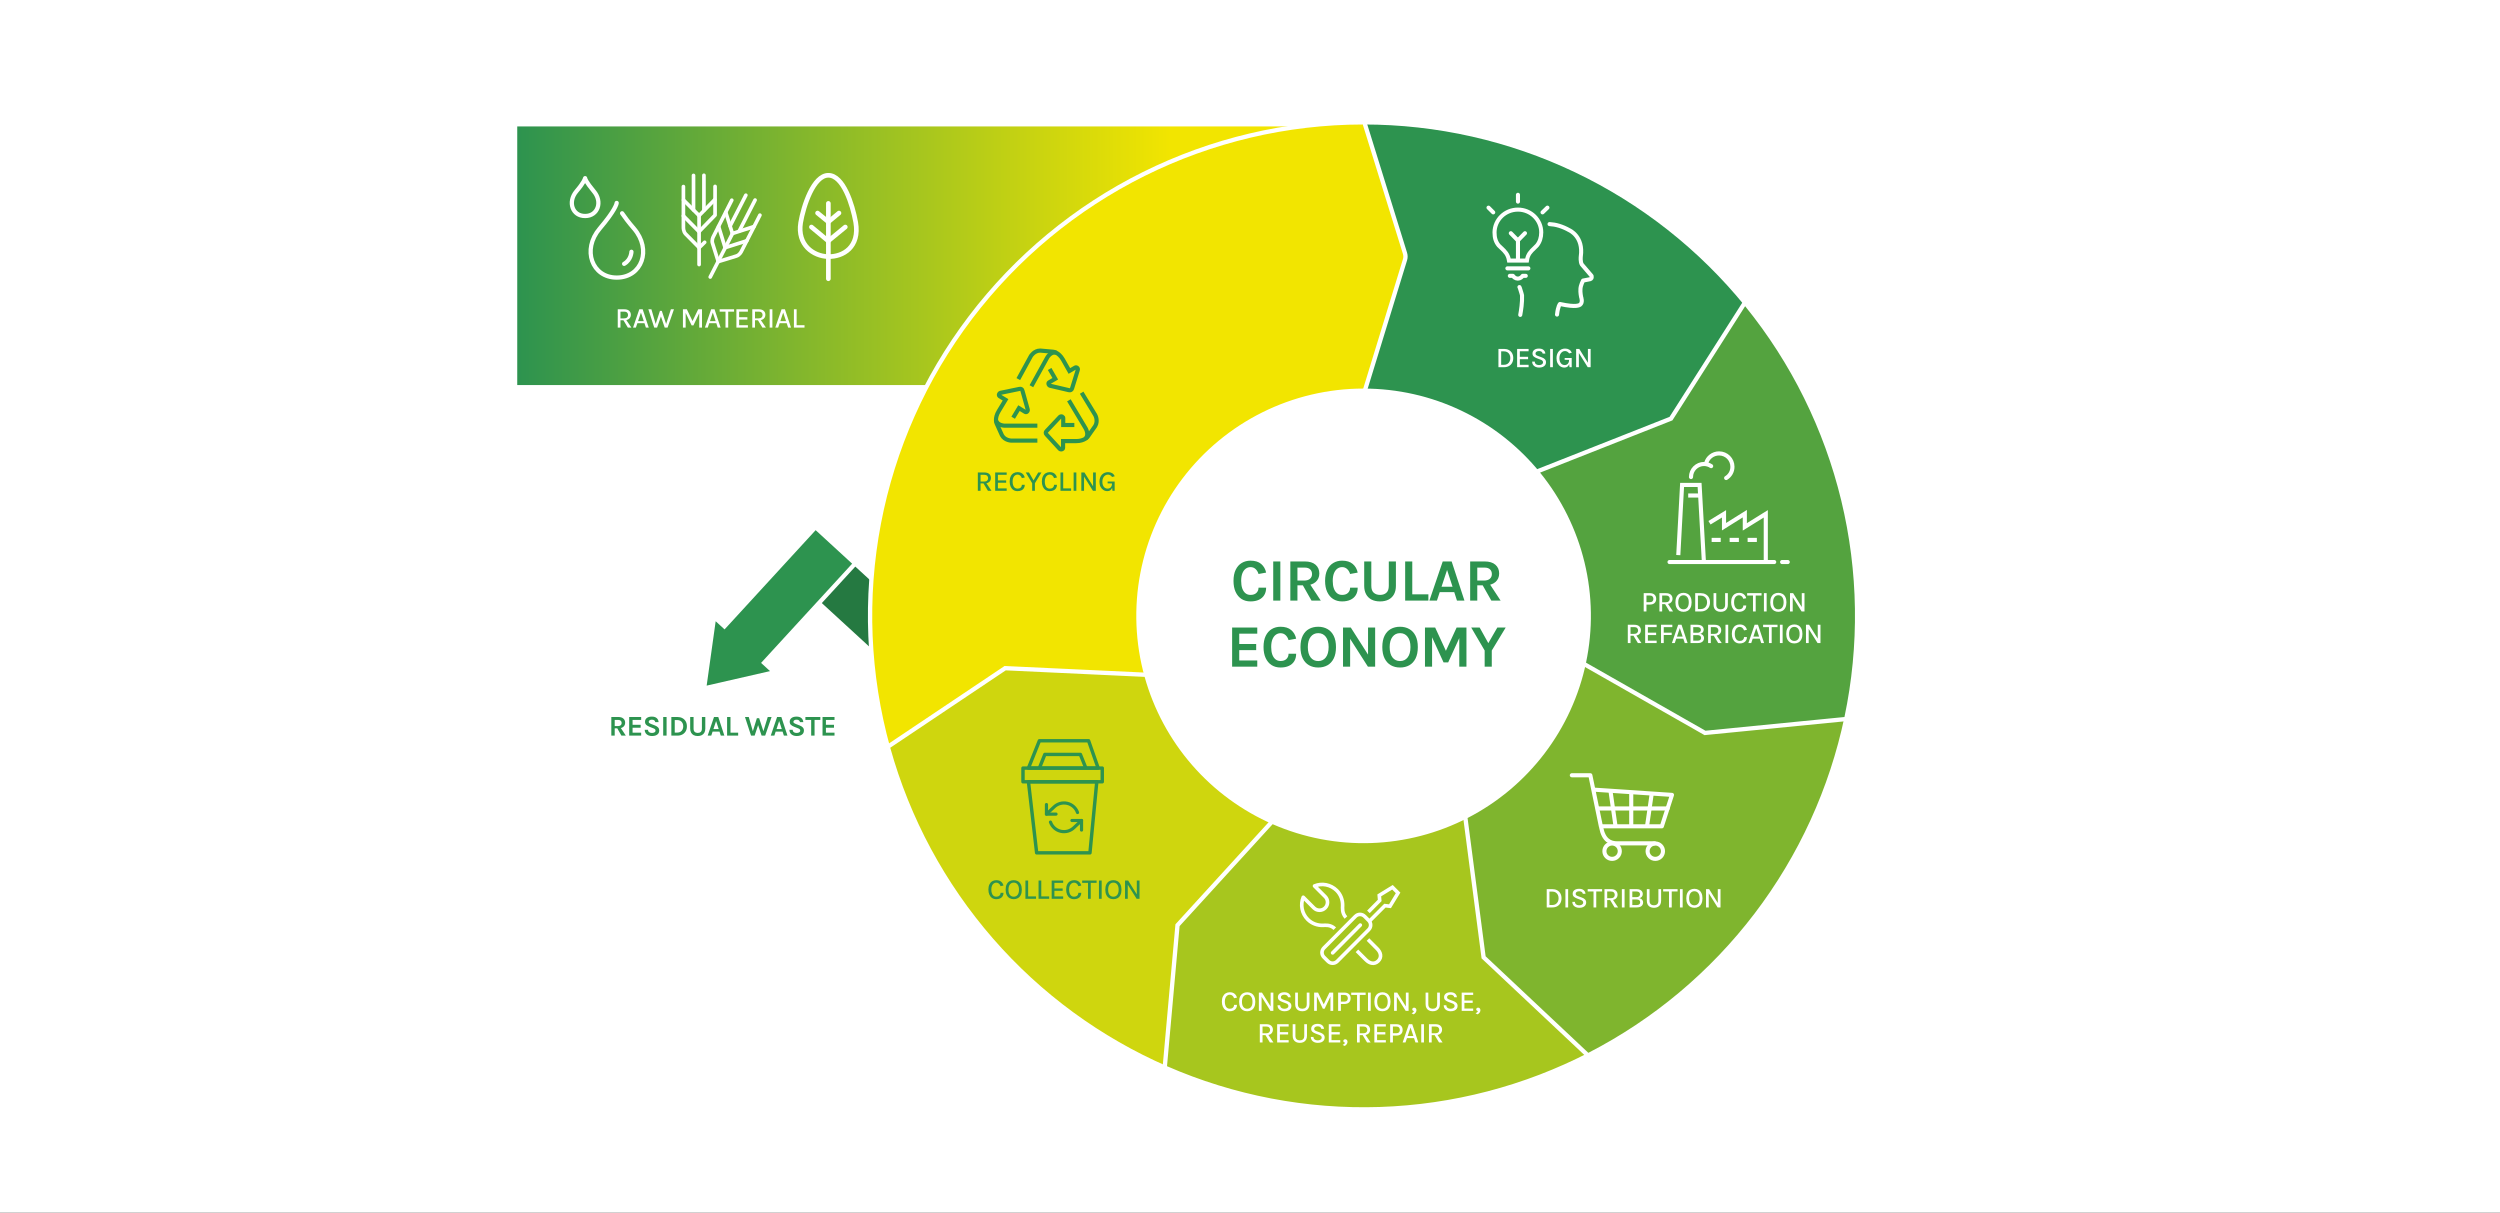 <svg width="870" height="422" viewBox="0 0 870 422" fill="none" xmlns="http://www.w3.org/2000/svg">
<rect x="0" y="0" width="870" height="422" fill="#333333" stroke="none"/>
<g clip-path="url(#clip0_87_138)">
<rect width="870" height="422" fill="white"/>
<path d="M283.843 184.5L314.594 212.722L302.937 225.424L272.186 197.202L283.843 184.5Z" fill="#257941"/>
<rect x="180" y="44" width="295" height="90" fill="url(#paint0_linear_87_138)"/>
<path d="M474.534 42.571H473.784V43.321V135.223V135.973H474.534C486.192 135.973 497.703 138.574 508.228 143.588C518.752 148.601 528.026 155.9 535.372 164.953L535.716 165.377L536.226 165.179L582.772 147.09L583.004 147L583.137 146.788L607.952 106.969L608.235 106.515L607.898 106.099C591.795 86.255 571.467 70.255 548.395 59.264C525.323 48.274 500.089 42.571 474.534 42.571Z" fill="#2D934F" stroke="white" stroke-width="1.5"/>
<path d="M309.048 260.288L309.249 261.011L309.972 260.81L398.515 236.215L399.237 236.014L399.037 235.292C395.807 223.664 395.306 211.448 397.575 199.595C399.843 187.742 404.818 176.573 412.112 166.959C419.407 157.346 428.823 149.547 439.628 144.171C450.432 138.795 462.332 135.987 474.4 135.967L474.953 135.966L475.116 135.437L488.945 90.374C489.167 89.653 489.165 88.882 488.942 88.162L474.959 43.099L474.795 42.57L474.241 42.571C447.789 42.616 421.705 48.771 398.022 60.554C374.34 72.338 353.699 89.433 337.71 110.506C321.721 131.579 310.815 156.061 305.844 182.042C300.872 208.022 301.969 234.801 309.048 260.288Z" fill="#F2E500" stroke="white" stroke-width="1.5"/>
<path d="M539.24 77.983C541.335 78.096 543.658 78.719 546.15 80.135C546.15 80.135 551.134 82.288 550.115 89.254C550.115 89.254 549.888 91.18 550.511 92.086L553.853 95.994C553.853 95.994 554.306 97.127 552.947 97.24L550.908 97.637C550.908 97.637 550.058 99.279 550.001 100.526C549.888 101.772 550.228 103.357 550.228 103.357C550.228 103.357 550.964 105.283 549.831 106.076C549.605 106.133 548.755 107.096 542.865 105.793C542.865 105.793 542.185 106.416 541.845 109.475" stroke="white" stroke-width="1.416" stroke-miterlimit="10" stroke-linecap="round" stroke-linejoin="round"/>
<path d="M529.045 109.588C529.328 108.059 529.781 105.227 529.668 102.791C529.668 102.791 529.441 101.772 528.988 100.469C528.931 100.299 528.875 100.072 528.762 99.903" stroke="white" stroke-width="1.416" stroke-miterlimit="10" stroke-linecap="round" stroke-linejoin="round"/>
<path d="M531.876 93.389H524.57" stroke="white" stroke-width="1.416" stroke-miterlimit="10" stroke-linecap="round" stroke-linejoin="round"/>
<path d="M528.252 70.167V67.788" stroke="white" stroke-width="1.416" stroke-miterlimit="10" stroke-linecap="round" stroke-linejoin="round"/>
<path d="M519.643 73.905L518 72.263" stroke="white" stroke-width="1.416" stroke-miterlimit="10" stroke-linecap="round" stroke-linejoin="round"/>
<path d="M536.804 73.905L538.503 72.263" stroke="white" stroke-width="1.416" stroke-miterlimit="10" stroke-linecap="round" stroke-linejoin="round"/>
<path d="M528.252 90.614V83.647" stroke="white" stroke-width="1.416" stroke-miterlimit="10" stroke-linejoin="round"/>
<path d="M528.195 83.647L525.76 81.155" stroke="white" stroke-width="1.416" stroke-miterlimit="10" stroke-linecap="round" stroke-linejoin="round"/>
<path d="M528.252 83.647L530.688 81.155" stroke="white" stroke-width="1.416" stroke-miterlimit="10" stroke-linecap="round" stroke-linejoin="round"/>
<path d="M528.252 72.942C532.726 72.942 536.351 76.51 536.351 80.872C536.351 82.684 535.841 84.213 534.878 85.403C534.539 85.743 534.199 86.082 533.859 86.422C532.726 87.498 531.65 88.518 531.367 90.67H525.136C524.797 88.518 523.72 87.498 522.588 86.422C522.248 86.082 521.908 85.799 521.568 85.459C520.549 84.213 520.096 82.854 520.096 80.872C520.152 76.454 523.777 72.942 528.252 72.942Z" stroke="white" stroke-width="1.416" stroke-miterlimit="10"/>
<path d="M530.971 95.994H529.895C529.611 96.391 529.045 96.957 528.195 96.957C527.346 96.957 526.779 96.391 526.496 95.994H525.42" stroke="white" stroke-width="1.416" stroke-miterlimit="10" stroke-linecap="round" stroke-linejoin="round"/>
<path d="M521.456 121.418H523.406C524.053 121.418 524.614 121.55 525.091 121.813C525.571 122.073 525.944 122.441 526.211 122.918C526.478 123.395 526.611 123.956 526.611 124.603C526.611 125.246 526.478 125.806 526.211 126.283C525.944 126.76 525.571 127.13 525.091 127.393C524.614 127.656 524.053 127.788 523.406 127.788H521.456V121.418ZM522.406 122.273V126.948H523.406C523.859 126.948 524.248 126.846 524.571 126.643C524.898 126.44 525.149 126.161 525.326 125.808C525.503 125.455 525.591 125.053 525.591 124.603C525.591 124.153 525.503 123.753 525.326 123.403C525.149 123.05 524.898 122.773 524.571 122.573C524.248 122.373 523.859 122.273 523.406 122.273H522.406ZM527.955 127.788V121.418H531.955V122.238H528.905V124.178H531.775V124.998H528.905V126.958H531.955V127.788H527.955ZM535.597 127.918C535.164 127.918 534.766 127.841 534.402 127.688C534.039 127.531 533.746 127.3 533.522 126.993C533.302 126.686 533.187 126.303 533.177 125.843H534.107C534.107 126.12 534.174 126.346 534.307 126.523C534.444 126.7 534.624 126.831 534.847 126.918C535.071 127.001 535.317 127.043 535.587 127.043C535.861 127.043 536.102 127.001 536.312 126.918C536.522 126.835 536.684 126.723 536.797 126.583C536.914 126.443 536.972 126.283 536.972 126.103C536.972 125.86 536.897 125.665 536.747 125.518C536.597 125.368 536.369 125.241 536.062 125.138L534.877 124.698C534.367 124.508 533.979 124.29 533.712 124.043C533.446 123.793 533.312 123.446 533.312 123.003C533.312 122.5 533.509 122.091 533.902 121.778C534.296 121.461 534.849 121.303 535.562 121.303C536.239 121.303 536.764 121.46 537.137 121.773C537.514 122.086 537.729 122.513 537.782 123.053H536.847C536.801 122.78 536.672 122.563 536.462 122.403C536.256 122.243 535.956 122.163 535.562 122.163C535.182 122.163 534.886 122.246 534.672 122.413C534.459 122.576 534.352 122.783 534.352 123.033C534.352 123.24 534.419 123.405 534.552 123.528C534.689 123.651 534.901 123.763 535.187 123.863L536.537 124.358C537.001 124.521 537.362 124.741 537.622 125.018C537.882 125.295 538.012 125.646 538.012 126.073C538.012 126.433 537.919 126.751 537.732 127.028C537.546 127.305 537.272 127.523 536.912 127.683C536.552 127.84 536.114 127.918 535.597 127.918ZM539.449 127.788V121.418H540.399V127.788H539.449ZM544.419 127.918C543.906 127.918 543.441 127.785 543.024 127.518C542.608 127.248 542.276 126.87 542.029 126.383C541.783 125.893 541.659 125.318 541.659 124.658C541.659 124.121 541.736 123.645 541.889 123.228C542.046 122.811 542.261 122.46 542.534 122.173C542.811 121.886 543.131 121.67 543.494 121.523C543.858 121.376 544.246 121.303 544.659 121.303C545.199 121.303 545.663 121.416 546.049 121.643C546.436 121.87 546.754 122.23 547.004 122.723L546.064 122.993C545.864 122.716 545.644 122.51 545.404 122.373C545.164 122.233 544.901 122.163 544.614 122.163C544.264 122.163 543.941 122.265 543.644 122.468C543.351 122.668 543.116 122.955 542.939 123.328C542.763 123.698 542.674 124.141 542.674 124.658C542.674 125.128 542.748 125.543 542.894 125.903C543.044 126.26 543.254 126.54 543.524 126.743C543.798 126.943 544.119 127.043 544.489 127.043C544.783 127.043 545.046 126.976 545.279 126.843C545.513 126.71 545.696 126.513 545.829 126.253C545.966 125.99 546.034 125.665 546.034 125.278H546.284C546.284 125.815 546.219 126.281 546.089 126.678C545.963 127.071 545.763 127.376 545.489 127.593C545.216 127.81 544.859 127.918 544.419 127.918ZM546.184 127.788L546.034 126.328V125.248L544.504 125.208V124.583H546.954V127.788H546.184ZM548.497 121.418H549.582L552.667 126.358H552.592V121.418H553.542V127.788H552.532L549.297 122.628H549.447V127.788H548.497V121.418Z" fill="white"/>
<path d="M214.975 114V107.63H217.255C217.998 107.63 218.563 107.807 218.95 108.16C219.34 108.51 219.535 108.972 219.535 109.545C219.535 110.112 219.34 110.57 218.95 110.92C218.563 111.27 217.998 111.445 217.255 111.445H215.925V114H214.975ZM218.49 114L216.725 111.07H217.75L219.725 114H218.49ZM215.925 110.795H217.17C217.623 110.795 217.968 110.687 218.205 110.47C218.442 110.25 218.56 109.967 218.56 109.62C218.56 109.263 218.448 108.98 218.225 108.77C218.005 108.557 217.682 108.45 217.255 108.45H215.925V110.795ZM220.295 114L222.475 107.63H223.65L225.765 114H224.765L224.27 112.48H221.81L221.295 114H220.295ZM222.05 111.75H224.035L223.045 108.775L222.05 111.75ZM225.629 107.63H226.694L228.299 113.16H228.039L229.659 108.19H230.304L231.934 113.105H231.694L233.469 107.63H234.539L232.314 114H231.314L229.939 109.92H230.074L228.669 114H227.674L225.629 107.63ZM237.66 107.63H239.025L241.045 111.815H240.955L242.975 107.63H244.295V114H243.335V108.675H243.49L241.31 113.245H240.685L238.515 108.7H238.61V114H237.66V107.63ZM245.304 114L247.484 107.63H248.659L250.774 114H249.774L249.279 112.48H246.819L246.304 114H245.304ZM247.059 111.75H249.044L248.054 108.775L247.059 111.75ZM250.437 108.45V107.63H255.457V108.45H253.207L253.422 108.23V114H252.472V108.23L252.682 108.45H250.437ZM256.268 114V107.63H260.268V108.45H257.218V110.39H260.088V111.21H257.218V113.17H260.268V114H256.268ZM261.791 114V107.63H264.071C264.814 107.63 265.379 107.807 265.766 108.16C266.156 108.51 266.351 108.972 266.351 109.545C266.351 110.112 266.156 110.57 265.766 110.92C265.379 111.27 264.814 111.445 264.071 111.445H262.741V114H261.791ZM265.306 114L263.541 111.07H264.566L266.541 114H265.306ZM262.741 110.795H263.986C264.439 110.795 264.784 110.687 265.021 110.47C265.258 110.25 265.376 109.967 265.376 109.62C265.376 109.263 265.264 108.98 265.041 108.77C264.821 108.557 264.498 108.45 264.071 108.45H262.741V110.795ZM267.841 114V107.63H268.791V114H267.841ZM269.801 114L271.981 107.63H273.156L275.271 114H274.271L273.776 112.48H271.316L270.801 114H269.801ZM271.556 111.75H273.541L272.551 108.775L271.556 111.75ZM277.228 107.63V113.17H279.973V114H276.278V107.63H277.228Z" fill="white"/>
<path d="M406.08 371.84L406.768 372.139L407.067 371.452L443.693 287.17L443.992 286.482L443.304 286.184C432.611 281.537 423.09 274.562 415.435 265.769C407.78 256.975 402.183 246.584 399.054 235.353L398.908 234.831L398.366 234.805L350.035 232.539L349.788 232.527L349.582 232.665L309.391 259.598L308.94 259.9L309.086 260.422C315.946 285.04 328.213 307.817 344.992 327.092C361.772 346.367 382.642 361.655 406.08 371.84Z" fill="#CFD60E" stroke="white" stroke-width="1.5"/>
<path d="M553.461 366.861L554.127 366.517L553.782 365.851L511.552 284.233L511.207 283.567L510.541 283.912C500.186 289.27 488.766 292.249 477.114 292.633C465.461 293.017 453.87 290.796 443.185 286.131L442.693 285.917L442.331 286.313L409.946 321.782L409.776 321.969L409.753 322.221L405.372 370.972L405.323 371.51L405.818 371.726C429.24 381.951 454.648 386.82 480.189 385.978C505.731 385.136 530.763 378.605 553.461 366.861Z" fill="#A7C61E" stroke="white" stroke-width="1.5"/>
<path d="M642.63 249.561L642.783 248.827L642.049 248.673L552.109 229.818L551.375 229.664L551.221 230.398C548.829 241.809 543.921 252.542 536.854 261.815C529.787 271.088 520.74 278.667 510.372 284L509.903 284.241L509.971 284.764L516.256 332.885L516.291 333.151L516.486 333.334L552.232 366.933L552.618 367.296L553.089 367.053C575.815 355.365 595.646 338.752 611.136 318.426C626.627 298.1 637.386 274.573 642.63 249.561Z" fill="#7FB52E" stroke="white" stroke-width="1.5"/>
<path d="M607.889 106.089L607.234 105.281L606.675 106.159L581.498 145.68L535.675 163.777L534.724 164.153L535.368 164.947C542.715 173.999 547.949 184.577 550.689 195.908C553.429 207.24 553.605 219.04 551.205 230.449L551.093 230.984L551.568 231.255L593.129 254.939L593.336 255.058L593.574 255.034L641.945 250.266L642.492 250.212L642.606 249.674C647.866 224.666 647.479 198.799 641.473 173.958C635.467 149.118 623.994 125.932 607.889 106.089Z" fill="#54A33F" stroke="white" stroke-width="1.5"/>
<path d="M572.007 212.788V206.418H574.142C574.852 206.418 575.399 206.595 575.782 206.948C576.166 207.301 576.357 207.79 576.357 208.413C576.357 209.03 576.166 209.515 575.782 209.868C575.399 210.218 574.852 210.393 574.142 210.393H572.967V212.788H572.007ZM572.967 209.563H574.142C574.549 209.563 574.857 209.458 575.067 209.248C575.277 209.038 575.382 208.76 575.382 208.413C575.382 208.063 575.277 207.78 575.067 207.563C574.857 207.346 574.549 207.238 574.142 207.238H572.967V209.563ZM577.477 212.788V206.418H579.757C580.5 206.418 581.065 206.595 581.452 206.948C581.842 207.298 582.037 207.76 582.037 208.333C582.037 208.9 581.842 209.358 581.452 209.708C581.065 210.058 580.5 210.233 579.757 210.233H578.427V212.788H577.477ZM580.992 212.788L579.227 209.858H580.252L582.227 212.788H580.992ZM578.427 209.583H579.672C580.125 209.583 580.47 209.475 580.707 209.258C580.943 209.038 581.062 208.755 581.062 208.408C581.062 208.051 580.95 207.768 580.727 207.558C580.507 207.345 580.183 207.238 579.757 207.238H578.427V209.583ZM585.856 212.918C585.313 212.918 584.83 212.795 584.406 212.548C583.983 212.301 583.65 211.933 583.406 211.443C583.166 210.953 583.046 210.341 583.046 209.608C583.046 208.861 583.166 208.245 583.406 207.758C583.65 207.268 583.983 206.903 584.406 206.663C584.83 206.423 585.313 206.303 585.856 206.303C586.403 206.303 586.888 206.425 587.311 206.668C587.738 206.911 588.071 207.28 588.311 207.773C588.555 208.263 588.676 208.875 588.676 209.608C588.676 210.348 588.555 210.965 588.311 211.458C588.071 211.948 587.738 212.315 587.311 212.558C586.888 212.798 586.403 212.918 585.856 212.918ZM585.856 212.048C586.423 212.048 586.87 211.84 587.196 211.423C587.526 211.006 587.691 210.398 587.691 209.598C587.691 208.818 587.526 208.216 587.196 207.793C586.87 207.366 586.423 207.153 585.856 207.153C585.3 207.153 584.856 207.366 584.526 207.793C584.196 208.22 584.031 208.825 584.031 209.608C584.031 210.401 584.196 211.006 584.526 211.423C584.856 211.84 585.3 212.048 585.856 212.048ZM589.928 206.418H591.878C592.524 206.418 593.086 206.55 593.563 206.813C594.043 207.073 594.416 207.441 594.683 207.918C594.949 208.395 595.083 208.956 595.083 209.603C595.083 210.246 594.949 210.806 594.683 211.283C594.416 211.76 594.043 212.13 593.563 212.393C593.086 212.656 592.524 212.788 591.878 212.788H589.928V206.418ZM590.878 207.273V211.948H591.878C592.331 211.948 592.719 211.846 593.043 211.643C593.369 211.44 593.621 211.161 593.798 210.808C593.974 210.455 594.063 210.053 594.063 209.603C594.063 209.153 593.974 208.753 593.798 208.403C593.621 208.05 593.369 207.773 593.043 207.573C592.719 207.373 592.331 207.273 591.878 207.273H590.878ZM596.316 206.418H597.266V210.443C597.266 211.01 597.408 211.418 597.691 211.668C597.978 211.918 598.35 212.043 598.806 212.043C599.263 212.043 599.633 211.918 599.916 211.668C600.2 211.418 600.341 211.01 600.341 210.443V206.418H601.291V210.443C601.291 210.976 601.191 211.428 600.991 211.798C600.791 212.165 600.505 212.443 600.131 212.633C599.761 212.823 599.32 212.918 598.806 212.918C598.296 212.918 597.855 212.823 597.481 212.633C597.108 212.443 596.82 212.165 596.616 211.798C596.416 211.428 596.316 210.976 596.316 210.443V206.418ZM605.176 212.918C604.613 212.918 604.126 212.781 603.716 212.508C603.309 212.231 602.994 211.843 602.771 211.343C602.548 210.84 602.436 210.25 602.436 209.573C602.436 208.86 602.554 208.261 602.791 207.778C603.028 207.291 603.353 206.925 603.766 206.678C604.183 206.428 604.653 206.303 605.176 206.303C605.879 206.303 606.439 206.478 606.856 206.828C607.273 207.175 607.549 207.626 607.686 208.183L606.671 208.378C606.551 208.008 606.361 207.713 606.101 207.493C605.841 207.27 605.533 207.158 605.176 207.158C604.863 207.158 604.576 207.248 604.316 207.428C604.056 207.608 603.848 207.878 603.691 208.238C603.534 208.595 603.456 209.04 603.456 209.573C603.456 210.066 603.521 210.5 603.651 210.873C603.781 211.243 603.973 211.531 604.226 211.738C604.479 211.945 604.796 212.048 605.176 212.048C605.639 212.048 606.004 211.925 606.271 211.678C606.538 211.428 606.671 211.103 606.671 210.703H607.696C607.696 211.17 607.591 211.568 607.381 211.898C607.174 212.225 606.883 212.476 606.506 212.653C606.129 212.83 605.686 212.918 605.176 212.918ZM608.002 207.238V206.418H613.022V207.238H610.772L610.987 207.018V212.788H610.037V207.018L610.247 207.238H608.002ZM613.844 212.788V206.418H614.794V212.788H613.844ZM618.864 212.918C618.321 212.918 617.837 212.795 617.414 212.548C616.991 212.301 616.657 211.933 616.414 211.443C616.174 210.953 616.054 210.341 616.054 209.608C616.054 208.861 616.174 208.245 616.414 207.758C616.657 207.268 616.991 206.903 617.414 206.663C617.837 206.423 618.321 206.303 618.864 206.303C619.411 206.303 619.896 206.425 620.319 206.668C620.746 206.911 621.079 207.28 621.319 207.773C621.562 208.263 621.684 208.875 621.684 209.608C621.684 210.348 621.562 210.965 621.319 211.458C621.079 211.948 620.746 212.315 620.319 212.558C619.896 212.798 619.411 212.918 618.864 212.918ZM618.864 212.048C619.431 212.048 619.877 211.84 620.204 211.423C620.534 211.006 620.699 210.398 620.699 209.598C620.699 208.818 620.534 208.216 620.204 207.793C619.877 207.366 619.431 207.153 618.864 207.153C618.307 207.153 617.864 207.366 617.534 207.793C617.204 208.22 617.039 208.825 617.039 209.608C617.039 210.401 617.204 211.006 617.534 211.423C617.864 211.84 618.307 212.048 618.864 212.048ZM622.92 206.418H624.005L627.09 211.358H627.015V206.418H627.965V212.788H626.955L623.72 207.628H623.87V212.788H622.92V206.418ZM566.473 223.788V217.418H568.753C569.497 217.418 570.062 217.595 570.448 217.948C570.838 218.298 571.033 218.76 571.033 219.333C571.033 219.9 570.838 220.358 570.448 220.708C570.062 221.058 569.497 221.233 568.753 221.233H567.423V223.788H566.473ZM569.988 223.788L568.223 220.858H569.248L571.223 223.788H569.988ZM567.423 220.583H568.668C569.122 220.583 569.467 220.475 569.703 220.258C569.94 220.038 570.058 219.755 570.058 219.408C570.058 219.051 569.947 218.768 569.723 218.558C569.503 218.345 569.18 218.238 568.753 218.238H567.423V220.583ZM572.513 223.788V217.418H576.513V218.238H573.463V220.178H576.333V220.998H573.463V222.958H576.513V223.788H572.513ZM578.036 223.788V217.418H581.971V218.238H578.986V220.168H581.746V220.983H578.986V223.788H578.036ZM581.822 223.788L584.002 217.418H585.177L587.292 223.788H586.292L585.797 222.268H583.337L582.822 223.788H581.822ZM583.577 221.538H585.562L584.572 218.563L583.577 221.538ZM588.299 223.788V217.418H590.764C591.241 217.418 591.636 217.495 591.949 217.648C592.266 217.801 592.503 218.005 592.659 218.258C592.816 218.511 592.894 218.79 592.894 219.093C592.894 219.456 592.793 219.77 592.589 220.033C592.389 220.296 592.096 220.478 591.709 220.578C591.963 220.621 592.186 220.713 592.379 220.853C592.573 220.99 592.724 221.16 592.834 221.363C592.948 221.566 593.004 221.791 593.004 222.038C593.004 222.248 592.968 222.456 592.894 222.663C592.821 222.87 592.699 223.058 592.529 223.228C592.359 223.398 592.131 223.535 591.844 223.638C591.558 223.738 591.199 223.788 590.769 223.788H588.299ZM589.249 222.958H590.749C591.183 222.958 591.496 222.868 591.689 222.688C591.886 222.508 591.984 222.275 591.984 221.988C591.984 221.698 591.881 221.465 591.674 221.288C591.468 221.111 591.159 221.023 590.749 221.023H589.249V222.958ZM589.249 218.238V220.198H590.729C591.099 220.198 591.389 220.11 591.599 219.933C591.813 219.756 591.919 219.511 591.919 219.198C591.919 218.901 591.816 218.668 591.609 218.498C591.406 218.325 591.116 218.238 590.739 218.238H589.249ZM594.417 223.788V217.418H596.697C597.441 217.418 598.006 217.595 598.392 217.948C598.782 218.298 598.977 218.76 598.977 219.333C598.977 219.9 598.782 220.358 598.392 220.708C598.006 221.058 597.441 221.233 596.697 221.233H595.367V223.788H594.417ZM597.932 223.788L596.167 220.858H597.192L599.167 223.788H597.932ZM595.367 220.583H596.612C597.066 220.583 597.411 220.475 597.647 220.258C597.884 220.038 598.002 219.755 598.002 219.408C598.002 219.051 597.891 218.768 597.667 218.558C597.447 218.345 597.124 218.238 596.697 218.238H595.367V220.583ZM600.467 223.788V217.418H601.417V223.788H600.467ZM605.418 223.918C604.854 223.918 604.368 223.781 603.958 223.508C603.551 223.231 603.236 222.843 603.013 222.343C602.789 221.84 602.678 221.25 602.678 220.573C602.678 219.86 602.796 219.261 603.033 218.778C603.269 218.291 603.594 217.925 604.008 217.678C604.424 217.428 604.894 217.303 605.418 217.303C606.121 217.303 606.681 217.478 607.098 217.828C607.514 218.175 607.791 218.626 607.928 219.183L606.913 219.378C606.793 219.008 606.603 218.713 606.343 218.493C606.083 218.27 605.774 218.158 605.418 218.158C605.104 218.158 604.818 218.248 604.558 218.428C604.298 218.608 604.089 218.878 603.933 219.238C603.776 219.595 603.698 220.04 603.698 220.573C603.698 221.066 603.763 221.5 603.893 221.873C604.023 222.243 604.214 222.531 604.468 222.738C604.721 222.945 605.038 223.048 605.418 223.048C605.881 223.048 606.246 222.925 606.513 222.678C606.779 222.428 606.913 222.103 606.913 221.703H607.938C607.938 222.17 607.833 222.568 607.623 222.898C607.416 223.225 607.124 223.476 606.748 223.653C606.371 223.83 605.928 223.918 605.418 223.918ZM608.429 223.788L610.609 217.418H611.784L613.899 223.788H612.899L612.404 222.268H609.944L609.429 223.788H608.429ZM610.184 221.538H612.169L611.179 218.563L610.184 221.538ZM613.561 218.238V217.418H618.581V218.238H616.331L616.546 218.018V223.788H615.596V218.018L615.806 218.238H613.561ZM619.403 223.788V217.418H620.353V223.788H619.403ZM624.423 223.918C623.88 223.918 623.396 223.795 622.973 223.548C622.55 223.301 622.216 222.933 621.973 222.443C621.733 221.953 621.613 221.341 621.613 220.608C621.613 219.861 621.733 219.245 621.973 218.758C622.216 218.268 622.55 217.903 622.973 217.663C623.396 217.423 623.88 217.303 624.423 217.303C624.97 217.303 625.455 217.425 625.878 217.668C626.305 217.911 626.638 218.28 626.878 218.773C627.121 219.263 627.243 219.875 627.243 220.608C627.243 221.348 627.121 221.965 626.878 222.458C626.638 222.948 626.305 223.315 625.878 223.558C625.455 223.798 624.97 223.918 624.423 223.918ZM624.423 223.048C624.99 223.048 625.436 222.84 625.763 222.423C626.093 222.006 626.258 221.398 626.258 220.598C626.258 219.818 626.093 219.216 625.763 218.793C625.436 218.366 624.99 218.153 624.423 218.153C623.866 218.153 623.423 218.366 623.093 218.793C622.763 219.22 622.598 219.825 622.598 220.608C622.598 221.401 622.763 222.006 623.093 222.423C623.423 222.84 623.866 223.048 624.423 223.048ZM628.479 217.418H629.564L632.649 222.358H632.574V217.418H633.524V223.788H632.514L629.279 218.628H629.429V223.788H628.479V217.418Z" fill="white"/>
<path d="M435.177 209.294C433.981 209.294 432.939 209.01 432.05 208.444C431.169 207.871 430.484 207.052 429.994 205.989C429.505 204.926 429.26 203.65 429.26 202.16C429.26 200.622 429.512 199.332 430.015 198.29C430.526 197.24 431.225 196.45 432.113 195.919C433.009 195.38 434.03 195.111 435.177 195.111C436.764 195.111 438.002 195.496 438.89 196.265C439.785 197.034 440.359 198.034 440.61 199.265L437.967 199.748C437.75 199.034 437.404 198.457 436.928 198.017C436.453 197.576 435.869 197.356 435.177 197.356C434.568 197.356 434.019 197.534 433.53 197.891C433.04 198.241 432.648 198.772 432.355 199.485C432.068 200.199 431.925 201.09 431.925 202.16C431.925 203.167 432.05 204.035 432.302 204.762C432.561 205.489 432.932 206.049 433.414 206.44C433.897 206.832 434.484 207.028 435.177 207.028C436.065 207.028 436.75 206.794 437.233 206.325C437.722 205.849 437.967 205.245 437.967 204.51H440.61C440.61 205.524 440.39 206.388 439.95 207.101C439.516 207.808 438.894 208.35 438.082 208.727C437.271 209.105 436.302 209.294 435.177 209.294ZM443.082 209V195.384H445.557V209H443.082ZM449.034 209V195.384H454.069C455.698 195.384 456.947 195.765 457.814 196.527C458.688 197.289 459.125 198.3 459.125 199.559C459.125 200.797 458.688 201.797 457.814 202.559C456.947 203.314 455.698 203.692 454.069 203.692H451.509V209H449.034ZM456.398 209L452.789 202.622H455.433L459.629 209H456.398ZM451.509 202.035H453.817C454.726 202.035 455.415 201.828 455.884 201.416C456.352 200.996 456.587 200.454 456.587 199.79C456.587 199.111 456.373 198.566 455.947 198.153C455.52 197.734 454.894 197.524 454.069 197.524H451.509V202.035ZM467.046 209.294C465.85 209.294 464.808 209.01 463.92 208.444C463.039 207.871 462.354 207.052 461.864 205.989C461.375 204.926 461.13 203.65 461.13 202.16C461.13 200.622 461.382 199.332 461.885 198.29C462.396 197.24 463.095 196.45 463.983 195.919C464.878 195.38 465.899 195.111 467.046 195.111C468.634 195.111 469.872 195.496 470.76 196.265C471.655 197.034 472.229 198.034 472.48 199.265L469.837 199.748C469.62 199.034 469.274 198.457 468.798 198.017C468.323 197.576 467.739 197.356 467.046 197.356C466.438 197.356 465.889 197.534 465.399 197.891C464.91 198.241 464.518 198.772 464.225 199.485C463.938 200.199 463.794 201.09 463.794 202.16C463.794 203.167 463.92 204.035 464.172 204.762C464.431 205.489 464.801 206.049 465.284 206.44C465.767 206.832 466.354 207.028 467.046 207.028C467.935 207.028 468.62 206.794 469.102 206.325C469.592 205.849 469.837 205.245 469.837 204.51H472.48C472.48 205.524 472.26 206.388 471.819 207.101C471.386 207.808 470.763 208.35 469.952 208.727C469.141 209.105 468.172 209.294 467.046 209.294ZM474.742 195.384H477.217V203.86C477.217 204.979 477.501 205.787 478.067 206.283C478.641 206.78 479.371 207.028 480.26 207.028C481.155 207.028 481.886 206.78 482.452 206.283C483.019 205.787 483.302 204.979 483.302 203.86V195.384H485.777V203.86C485.777 205.007 485.557 205.986 485.117 206.797C484.676 207.608 484.043 208.227 483.218 208.654C482.4 209.08 481.414 209.294 480.26 209.294C479.106 209.294 478.116 209.08 477.291 208.654C476.473 208.227 475.843 207.608 475.403 206.797C474.962 205.986 474.742 205.007 474.742 203.86V195.384ZM491.472 195.384V206.839H497.074V209H488.996V195.384H491.472ZM497.434 209L502.07 195.384H505.175L509.623 209H507.022L506.077 206.063H501.021L500.056 209H497.434ZM501.651 204.195H505.49L503.581 198.342L501.651 204.195ZM511.616 209V195.384H516.651C518.281 195.384 519.529 195.765 520.396 196.527C521.27 197.289 521.707 198.3 521.707 199.559C521.707 200.797 521.27 201.797 520.396 202.559C519.529 203.314 518.281 203.692 516.651 203.692H514.091V209H511.616ZM518.98 209L515.371 202.622H518.015L522.211 209H518.98ZM514.091 202.035H516.399C517.308 202.035 517.997 201.828 518.466 201.416C518.934 200.996 519.169 200.454 519.169 199.79C519.169 199.111 518.955 198.566 518.529 198.153C518.102 197.734 517.476 197.524 516.651 197.524H514.091V202.035ZM428.78 232V218.384H437.529V220.524H431.256V224.111H437.151V226.251H431.256V229.839H437.529V232H428.78ZM445.626 232.294C444.43 232.294 443.388 232.01 442.499 231.444C441.618 230.871 440.933 230.052 440.443 228.989C439.954 227.926 439.709 226.65 439.709 225.16C439.709 223.622 439.961 222.332 440.464 221.29C440.975 220.24 441.674 219.45 442.562 218.919C443.458 218.38 444.479 218.111 445.626 218.111C447.213 218.111 448.451 218.496 449.339 219.265C450.234 220.034 450.808 221.034 451.059 222.265L448.416 222.748C448.199 222.034 447.853 221.457 447.377 221.017C446.902 220.576 446.318 220.356 445.626 220.356C445.017 220.356 444.468 220.534 443.979 220.891C443.489 221.241 443.097 221.772 442.804 222.485C442.517 223.199 442.374 224.09 442.374 225.16C442.374 226.167 442.499 227.035 442.751 227.762C443.01 228.489 443.381 229.049 443.863 229.44C444.346 229.832 444.933 230.028 445.626 230.028C446.514 230.028 447.199 229.794 447.682 229.325C448.171 228.849 448.416 228.245 448.416 227.51H451.059C451.059 228.524 450.839 229.388 450.399 230.101C449.965 230.808 449.343 231.35 448.531 231.727C447.72 232.105 446.752 232.294 445.626 232.294ZM458.734 232.294C457.524 232.294 456.454 232.028 455.524 231.496C454.601 230.965 453.877 230.171 453.352 229.115C452.828 228.059 452.566 226.748 452.566 225.181C452.566 223.587 452.828 222.269 453.352 221.227C453.877 220.178 454.601 219.398 455.524 218.887C456.454 218.37 457.524 218.111 458.734 218.111C459.951 218.111 461.024 218.377 461.954 218.908C462.885 219.433 463.612 220.22 464.136 221.269C464.661 222.318 464.923 223.622 464.923 225.181C464.923 226.769 464.661 228.091 464.136 229.147C463.612 230.203 462.885 230.993 461.954 231.517C461.024 232.035 459.951 232.294 458.734 232.294ZM458.734 230.049C459.846 230.049 460.727 229.629 461.377 228.79C462.035 227.951 462.363 226.741 462.363 225.16C462.363 223.636 462.035 222.45 461.377 221.604C460.727 220.758 459.846 220.335 458.734 220.335C457.643 220.335 456.769 220.762 456.111 221.615C455.454 222.461 455.125 223.65 455.125 225.181C455.125 226.755 455.454 227.961 456.111 228.8C456.769 229.633 457.643 230.049 458.734 230.049ZM467.37 218.384H470.076L476.265 228.098H476.077V218.384H478.552V232H476.035L469.447 221.699H469.845V232H467.37V218.384ZM487.213 232.294C486.003 232.294 484.933 232.028 484.003 231.496C483.08 230.965 482.356 230.171 481.831 229.115C481.307 228.059 481.045 226.748 481.045 225.181C481.045 223.587 481.307 222.269 481.831 221.227C482.356 220.178 483.08 219.398 484.003 218.887C484.933 218.37 486.003 218.111 487.213 218.111C488.43 218.111 489.503 218.377 490.433 218.908C491.364 219.433 492.091 220.22 492.615 221.269C493.14 222.318 493.402 223.622 493.402 225.181C493.402 226.769 493.14 228.091 492.615 229.147C492.091 230.203 491.364 230.993 490.433 231.517C489.503 232.035 488.43 232.294 487.213 232.294ZM487.213 230.049C488.325 230.049 489.206 229.629 489.856 228.79C490.514 227.951 490.843 226.741 490.843 225.16C490.843 223.636 490.514 222.45 489.856 221.604C489.206 220.758 488.325 220.335 487.213 220.335C486.122 220.335 485.248 220.762 484.59 221.615C483.933 222.461 483.604 223.65 483.604 225.181C483.604 226.755 483.933 227.961 484.59 228.8C485.248 229.633 486.122 230.049 487.213 230.049ZM495.891 218.384H499.436L503.276 226.713H503.066L506.906 218.384H510.325V232H507.829V221.237H508.206L503.968 230.51H502.353L498.136 221.279H498.366V232H495.891V218.384ZM511.983 218.384H514.921L518.172 224.237H517.69L521.068 218.384H523.984L519.138 226.377V232H516.662V226.377L511.983 218.384Z" fill="#2D934F"/>
<path d="M538.257 309.418H540.207C540.854 309.418 541.415 309.55 541.892 309.813C542.372 310.073 542.745 310.441 543.012 310.918C543.279 311.395 543.412 311.956 543.412 312.603C543.412 313.246 543.279 313.806 543.012 314.283C542.745 314.76 542.372 315.13 541.892 315.393C541.415 315.656 540.854 315.788 540.207 315.788H538.257V309.418ZM539.207 310.273V314.948H540.207C540.66 314.948 541.049 314.846 541.372 314.643C541.699 314.44 541.95 314.161 542.127 313.808C542.304 313.455 542.392 313.053 542.392 312.603C542.392 312.153 542.304 311.753 542.127 311.403C541.95 311.05 541.699 310.773 541.372 310.573C541.049 310.373 540.66 310.273 540.207 310.273H539.207ZM544.766 315.788V309.418H545.716V315.788H544.766ZM549.576 315.918C549.143 315.918 548.744 315.841 548.381 315.688C548.018 315.531 547.724 315.3 547.501 314.993C547.281 314.686 547.166 314.303 547.156 313.843H548.086C548.086 314.12 548.153 314.346 548.286 314.523C548.423 314.7 548.603 314.831 548.826 314.918C549.049 315.001 549.296 315.043 549.566 315.043C549.839 315.043 550.081 315.001 550.291 314.918C550.501 314.835 550.663 314.723 550.776 314.583C550.893 314.443 550.951 314.283 550.951 314.103C550.951 313.86 550.876 313.665 550.726 313.518C550.576 313.368 550.348 313.241 550.041 313.138L548.856 312.698C548.346 312.508 547.958 312.29 547.691 312.043C547.424 311.793 547.291 311.446 547.291 311.003C547.291 310.5 547.488 310.091 547.881 309.778C548.274 309.461 548.828 309.303 549.541 309.303C550.218 309.303 550.743 309.46 551.116 309.773C551.493 310.086 551.708 310.513 551.761 311.053H550.826C550.779 310.78 550.651 310.563 550.441 310.403C550.234 310.243 549.934 310.163 549.541 310.163C549.161 310.163 548.864 310.246 548.651 310.413C548.438 310.576 548.331 310.783 548.331 311.033C548.331 311.24 548.398 311.405 548.531 311.528C548.668 311.651 548.879 311.763 549.166 311.863L550.516 312.358C550.979 312.521 551.341 312.741 551.601 313.018C551.861 313.295 551.991 313.646 551.991 314.073C551.991 314.433 551.898 314.751 551.711 315.028C551.524 315.305 551.251 315.523 550.891 315.683C550.531 315.84 550.093 315.918 549.576 315.918ZM552.513 310.238V309.418H557.533V310.238H555.283L555.498 310.018V315.788H554.548V310.018L554.758 310.238H552.513ZM558.354 315.788V309.418H560.634C561.378 309.418 561.943 309.595 562.329 309.948C562.719 310.298 562.914 310.76 562.914 311.333C562.914 311.9 562.719 312.358 562.329 312.708C561.943 313.058 561.378 313.233 560.634 313.233H559.304V315.788H558.354ZM561.869 315.788L560.104 312.858H561.129L563.104 315.788H561.869ZM559.304 312.583H560.549C561.003 312.583 561.348 312.475 561.584 312.258C561.821 312.038 561.939 311.755 561.939 311.408C561.939 311.051 561.828 310.768 561.604 310.558C561.384 310.345 561.061 310.238 560.634 310.238H559.304V312.583ZM564.404 315.788V309.418H565.354V315.788H564.404ZM567.095 315.788V309.418H569.56C570.036 309.418 570.431 309.495 570.745 309.648C571.061 309.801 571.298 310.005 571.455 310.258C571.611 310.511 571.69 310.79 571.69 311.093C571.69 311.456 571.588 311.77 571.385 312.033C571.185 312.296 570.891 312.478 570.505 312.578C570.758 312.621 570.981 312.713 571.175 312.853C571.368 312.99 571.52 313.16 571.63 313.363C571.743 313.566 571.8 313.791 571.8 314.038C571.8 314.248 571.763 314.456 571.69 314.663C571.616 314.87 571.495 315.058 571.325 315.228C571.155 315.398 570.926 315.535 570.64 315.638C570.353 315.738 569.995 315.788 569.565 315.788H567.095ZM568.045 314.958H569.545C569.978 314.958 570.291 314.868 570.485 314.688C570.681 314.508 570.78 314.275 570.78 313.988C570.78 313.698 570.676 313.465 570.47 313.288C570.263 313.111 569.955 313.023 569.545 313.023H568.045V314.958ZM568.045 310.238V312.198H569.525C569.895 312.198 570.185 312.11 570.395 311.933C570.608 311.756 570.715 311.511 570.715 311.198C570.715 310.901 570.611 310.668 570.405 310.498C570.201 310.325 569.911 310.238 569.535 310.238H568.045ZM573.093 309.418H574.043V313.443C574.043 314.01 574.184 314.418 574.468 314.668C574.754 314.918 575.126 315.043 575.583 315.043C576.039 315.043 576.409 314.918 576.693 314.668C576.976 314.418 577.118 314.01 577.118 313.443V309.418H578.068V313.443C578.068 313.976 577.968 314.428 577.768 314.798C577.568 315.165 577.281 315.443 576.908 315.633C576.538 315.823 576.096 315.918 575.583 315.918C575.073 315.918 574.631 315.823 574.258 315.633C573.884 315.443 573.596 315.165 573.393 314.798C573.193 314.428 573.093 313.976 573.093 313.443V309.418ZM578.777 310.238V309.418H583.797V310.238H581.547L581.762 310.018V315.788H580.812V310.018L581.022 310.238H578.777ZM584.619 315.788V309.418H585.569V315.788H584.619ZM589.639 315.918C589.096 315.918 588.613 315.795 588.189 315.548C587.766 315.301 587.433 314.933 587.189 314.443C586.949 313.953 586.829 313.341 586.829 312.608C586.829 311.861 586.949 311.245 587.189 310.758C587.433 310.268 587.766 309.903 588.189 309.663C588.613 309.423 589.096 309.303 589.639 309.303C590.186 309.303 590.671 309.425 591.094 309.668C591.521 309.911 591.854 310.28 592.094 310.773C592.338 311.263 592.459 311.875 592.459 312.608C592.459 313.348 592.338 313.965 592.094 314.458C591.854 314.948 591.521 315.315 591.094 315.558C590.671 315.798 590.186 315.918 589.639 315.918ZM589.639 315.048C590.206 315.048 590.653 314.84 590.979 314.423C591.309 314.006 591.474 313.398 591.474 312.598C591.474 311.818 591.309 311.216 590.979 310.793C590.653 310.366 590.206 310.153 589.639 310.153C589.083 310.153 588.639 310.366 588.309 310.793C587.979 311.22 587.814 311.825 587.814 312.608C587.814 313.401 587.979 314.006 588.309 314.423C588.639 314.84 589.083 315.048 589.639 315.048ZM593.696 309.418H594.781L597.866 314.358H597.791V309.418H598.741V315.788H597.731L594.496 310.628H594.646V315.788H593.696V309.418Z" fill="white"/>
<path d="M427.955 351.918C427.391 351.918 426.905 351.781 426.495 351.508C426.088 351.231 425.773 350.843 425.55 350.343C425.326 349.84 425.215 349.25 425.215 348.573C425.215 347.86 425.333 347.261 425.57 346.778C425.806 346.291 426.131 345.925 426.545 345.678C426.961 345.428 427.431 345.303 427.955 345.303C428.658 345.303 429.218 345.478 429.635 345.828C430.051 346.175 430.328 346.626 430.465 347.183L429.45 347.378C429.33 347.008 429.14 346.713 428.88 346.493C428.62 346.27 428.311 346.158 427.955 346.158C427.641 346.158 427.355 346.248 427.095 346.428C426.835 346.608 426.626 346.878 426.47 347.238C426.313 347.595 426.235 348.04 426.235 348.573C426.235 349.066 426.3 349.5 426.43 349.873C426.56 350.243 426.751 350.531 427.005 350.738C427.258 350.945 427.575 351.048 427.955 351.048C428.418 351.048 428.783 350.925 429.05 350.678C429.316 350.428 429.45 350.103 429.45 349.703H430.475C430.475 350.17 430.37 350.568 430.16 350.898C429.953 351.225 429.661 351.476 429.285 351.653C428.908 351.83 428.465 351.918 427.955 351.918ZM434.026 351.918C433.482 351.918 432.999 351.795 432.576 351.548C432.152 351.301 431.819 350.933 431.576 350.443C431.336 349.953 431.216 349.341 431.216 348.608C431.216 347.861 431.336 347.245 431.576 346.758C431.819 346.268 432.152 345.903 432.576 345.663C432.999 345.423 433.482 345.303 434.026 345.303C434.572 345.303 435.057 345.425 435.481 345.668C435.907 345.911 436.241 346.28 436.481 346.773C436.724 347.263 436.846 347.875 436.846 348.608C436.846 349.348 436.724 349.965 436.481 350.458C436.241 350.948 435.907 351.315 435.481 351.558C435.057 351.798 434.572 351.918 434.026 351.918ZM434.026 351.048C434.592 351.048 435.039 350.84 435.366 350.423C435.696 350.006 435.861 349.398 435.861 348.598C435.861 347.818 435.696 347.216 435.366 346.793C435.039 346.366 434.592 346.153 434.026 346.153C433.469 346.153 433.026 346.366 432.696 346.793C432.366 347.22 432.201 347.825 432.201 348.608C432.201 349.401 432.366 350.006 432.696 350.423C433.026 350.84 433.469 351.048 434.026 351.048ZM438.082 345.418H439.167L442.252 350.358H442.177V345.418H443.127V351.788H442.117L438.882 346.628H439.032V351.788H438.082V345.418ZM446.989 351.918C446.556 351.918 446.158 351.841 445.794 351.688C445.431 351.531 445.138 351.3 444.914 350.993C444.694 350.686 444.579 350.303 444.569 349.843H445.499C445.499 350.12 445.566 350.346 445.699 350.523C445.836 350.7 446.016 350.831 446.239 350.918C446.463 351.001 446.709 351.043 446.979 351.043C447.253 351.043 447.494 351.001 447.704 350.918C447.914 350.835 448.076 350.723 448.189 350.583C448.306 350.443 448.364 350.283 448.364 350.103C448.364 349.86 448.289 349.665 448.139 349.518C447.989 349.368 447.761 349.241 447.454 349.138L446.269 348.698C445.759 348.508 445.371 348.29 445.104 348.043C444.838 347.793 444.704 347.446 444.704 347.003C444.704 346.5 444.901 346.091 445.294 345.778C445.688 345.461 446.241 345.303 446.954 345.303C447.631 345.303 448.156 345.46 448.529 345.773C448.906 346.086 449.121 346.513 449.174 347.053H448.239C448.193 346.78 448.064 346.563 447.854 346.403C447.648 346.243 447.348 346.163 446.954 346.163C446.574 346.163 446.278 346.246 446.064 346.413C445.851 346.576 445.744 346.783 445.744 347.033C445.744 347.24 445.811 347.405 445.944 347.528C446.081 347.651 446.293 347.763 446.579 347.863L447.929 348.358C448.393 348.521 448.754 348.741 449.014 349.018C449.274 349.295 449.404 349.646 449.404 350.073C449.404 350.433 449.311 350.751 449.124 351.028C448.938 351.305 448.664 351.523 448.304 351.683C447.944 351.84 447.506 351.918 446.989 351.918ZM450.721 345.418H451.671V349.443C451.671 350.01 451.813 350.418 452.096 350.668C452.383 350.918 452.754 351.043 453.211 351.043C453.668 351.043 454.038 350.918 454.321 350.668C454.604 350.418 454.746 350.01 454.746 349.443V345.418H455.696V349.443C455.696 349.976 455.596 350.428 455.396 350.798C455.196 351.165 454.909 351.443 454.536 351.633C454.166 351.823 453.724 351.918 453.211 351.918C452.701 351.918 452.259 351.823 451.886 351.633C451.513 351.443 451.224 351.165 451.021 350.798C450.821 350.428 450.721 349.976 450.721 349.443V345.418ZM457.32 345.418H458.685L460.705 349.603H460.615L462.635 345.418H463.955V351.788H462.995V346.463H463.15L460.97 351.033H460.345L458.175 346.488H458.27V351.788H457.32V345.418ZM465.669 351.788V345.418H467.804C468.514 345.418 469.061 345.595 469.444 345.948C469.828 346.301 470.019 346.79 470.019 347.413C470.019 348.03 469.828 348.515 469.444 348.868C469.061 349.218 468.514 349.393 467.804 349.393H466.629V351.788H465.669ZM466.629 348.563H467.804C468.211 348.563 468.519 348.458 468.729 348.248C468.939 348.038 469.044 347.76 469.044 347.413C469.044 347.063 468.939 346.78 468.729 346.563C468.519 346.346 468.211 346.238 467.804 346.238H466.629V348.563ZM470.224 346.238V345.418H475.244V346.238H472.994L473.209 346.018V351.788H472.259V346.018L472.469 346.238H470.224ZM476.065 351.788V345.418H477.015V351.788H476.065ZM481.086 351.918C480.542 351.918 480.059 351.795 479.636 351.548C479.212 351.301 478.879 350.933 478.636 350.443C478.396 349.953 478.276 349.341 478.276 348.608C478.276 347.861 478.396 347.245 478.636 346.758C478.879 346.268 479.212 345.903 479.636 345.663C480.059 345.423 480.542 345.303 481.086 345.303C481.632 345.303 482.117 345.425 482.541 345.668C482.967 345.911 483.301 346.28 483.541 346.773C483.784 347.263 483.906 347.875 483.906 348.608C483.906 349.348 483.784 349.965 483.541 350.458C483.301 350.948 482.967 351.315 482.541 351.558C482.117 351.798 481.632 351.918 481.086 351.918ZM481.086 351.048C481.652 351.048 482.099 350.84 482.426 350.423C482.756 350.006 482.921 349.398 482.921 348.598C482.921 347.818 482.756 347.216 482.426 346.793C482.099 346.366 481.652 346.153 481.086 346.153C480.529 346.153 480.086 346.366 479.756 346.793C479.426 347.22 479.261 347.825 479.261 348.608C479.261 349.401 479.426 350.006 479.756 350.423C480.086 350.84 480.529 351.048 481.086 351.048ZM485.142 345.418H486.227L489.312 350.358H489.237V345.418H490.187V351.788H489.177L485.942 346.628H486.092V351.788H485.142V345.418ZM491.939 352.993L491.229 352.638C491.433 352.535 491.608 352.42 491.754 352.293C491.901 352.166 491.998 352.015 492.044 351.838C491.884 351.815 491.748 351.753 491.634 351.653C491.521 351.553 491.464 351.421 491.464 351.258C491.464 351.091 491.526 350.951 491.649 350.838C491.776 350.721 491.936 350.663 492.129 350.663C492.373 350.663 492.566 350.75 492.709 350.923C492.856 351.096 492.929 351.303 492.929 351.543C492.929 351.82 492.843 352.09 492.669 352.353C492.499 352.62 492.256 352.833 491.939 352.993ZM496.106 345.418H497.056V349.443C497.056 350.01 497.198 350.418 497.481 350.668C497.768 350.918 498.14 351.043 498.596 351.043C499.053 351.043 499.423 350.918 499.706 350.668C499.99 350.418 500.131 350.01 500.131 349.443V345.418H501.081V349.443C501.081 349.976 500.981 350.428 500.781 350.798C500.581 351.165 500.295 351.443 499.921 351.633C499.551 351.823 499.11 351.918 498.596 351.918C498.086 351.918 497.645 351.823 497.271 351.633C496.898 351.443 496.61 351.165 496.406 350.798C496.206 350.428 496.106 349.976 496.106 349.443V345.418ZM504.826 351.918C504.392 351.918 503.994 351.841 503.631 351.688C503.267 351.531 502.974 351.3 502.751 350.993C502.531 350.686 502.416 350.303 502.406 349.843H503.336C503.336 350.12 503.402 350.346 503.536 350.523C503.672 350.7 503.852 350.831 504.076 350.918C504.299 351.001 504.546 351.043 504.816 351.043C505.089 351.043 505.331 351.001 505.541 350.918C505.751 350.835 505.912 350.723 506.026 350.583C506.142 350.443 506.201 350.283 506.201 350.103C506.201 349.86 506.126 349.665 505.976 349.518C505.826 349.368 505.597 349.241 505.291 349.138L504.106 348.698C503.596 348.508 503.207 348.29 502.941 348.043C502.674 347.793 502.541 347.446 502.541 347.003C502.541 346.5 502.737 346.091 503.131 345.778C503.524 345.461 504.077 345.303 504.791 345.303C505.467 345.303 505.992 345.46 506.366 345.773C506.742 346.086 506.957 346.513 507.011 347.053H506.076C506.029 346.78 505.901 346.563 505.691 346.403C505.484 346.243 505.184 346.163 504.791 346.163C504.411 346.163 504.114 346.246 503.901 346.413C503.687 346.576 503.581 346.783 503.581 347.033C503.581 347.24 503.647 347.405 503.781 347.528C503.917 347.651 504.129 347.763 504.416 347.863L505.766 348.358C506.229 348.521 506.591 348.741 506.851 349.018C507.111 349.295 507.241 349.646 507.241 350.073C507.241 350.433 507.147 350.751 506.961 351.028C506.774 351.305 506.501 351.523 506.141 351.683C505.781 351.84 505.342 351.918 504.826 351.918ZM508.667 351.788V345.418H512.667V346.238H509.617V348.178H512.487V348.998H509.617V350.958H512.667V351.788H508.667ZM514.2 352.993L513.49 352.638C513.693 352.535 513.868 352.42 514.015 352.293C514.162 352.166 514.258 352.015 514.305 351.838C514.145 351.815 514.008 351.753 513.895 351.653C513.782 351.553 513.725 351.421 513.725 351.258C513.725 351.091 513.787 350.951 513.91 350.838C514.037 350.721 514.197 350.663 514.39 350.663C514.633 350.663 514.827 350.75 514.97 350.923C515.117 351.096 515.19 351.303 515.19 351.543C515.19 351.82 515.103 352.09 514.93 352.353C514.76 352.62 514.517 352.833 514.2 352.993ZM438.412 362.788V356.418H440.692C441.435 356.418 442 356.595 442.387 356.948C442.777 357.298 442.972 357.76 442.972 358.333C442.972 358.9 442.777 359.358 442.387 359.708C442 360.058 441.435 360.233 440.692 360.233H439.362V362.788H438.412ZM441.927 362.788L440.162 359.858H441.187L443.162 362.788H441.927ZM439.362 359.583H440.607C441.06 359.583 441.405 359.475 441.642 359.258C441.878 359.038 441.997 358.755 441.997 358.408C441.997 358.051 441.885 357.768 441.662 357.558C441.442 357.345 441.118 357.238 440.692 357.238H439.362V359.583ZM444.452 362.788V356.418H448.452V357.238H445.402V359.178H448.272V359.998H445.402V361.958H448.452V362.788H444.452ZM449.854 356.418H450.804V360.443C450.804 361.01 450.946 361.418 451.229 361.668C451.516 361.918 451.888 362.043 452.344 362.043C452.801 362.043 453.171 361.918 453.454 361.668C453.738 361.418 453.879 361.01 453.879 360.443V356.418H454.829V360.443C454.829 360.976 454.729 361.428 454.529 361.798C454.329 362.165 454.043 362.443 453.669 362.633C453.299 362.823 452.858 362.918 452.344 362.918C451.834 362.918 451.393 362.823 451.019 362.633C450.646 362.443 450.358 362.165 450.154 361.798C449.954 361.428 449.854 360.976 449.854 360.443V356.418ZM458.574 362.918C458.14 362.918 457.742 362.841 457.379 362.688C457.015 362.531 456.722 362.3 456.499 361.993C456.279 361.686 456.164 361.303 456.154 360.843H457.084C457.084 361.12 457.15 361.346 457.284 361.523C457.42 361.7 457.6 361.831 457.824 361.918C458.047 362.001 458.294 362.043 458.564 362.043C458.837 362.043 459.079 362.001 459.289 361.918C459.499 361.835 459.66 361.723 459.774 361.583C459.89 361.443 459.949 361.283 459.949 361.103C459.949 360.86 459.874 360.665 459.724 360.518C459.574 360.368 459.345 360.241 459.039 360.138L457.854 359.698C457.344 359.508 456.955 359.29 456.689 359.043C456.422 358.793 456.289 358.446 456.289 358.003C456.289 357.5 456.485 357.091 456.879 356.778C457.272 356.461 457.825 356.303 458.539 356.303C459.215 356.303 459.74 356.46 460.114 356.773C460.49 357.086 460.705 357.513 460.759 358.053H459.824C459.777 357.78 459.649 357.563 459.439 357.403C459.232 357.243 458.932 357.163 458.539 357.163C458.159 357.163 457.862 357.246 457.649 357.413C457.435 357.576 457.329 357.783 457.329 358.033C457.329 358.24 457.395 358.405 457.529 358.528C457.665 358.651 457.877 358.763 458.164 358.863L459.514 359.358C459.977 359.521 460.339 359.741 460.599 360.018C460.859 360.295 460.989 360.646 460.989 361.073C460.989 361.433 460.895 361.751 460.709 362.028C460.522 362.305 460.249 362.523 459.889 362.683C459.529 362.84 459.09 362.918 458.574 362.918ZM462.415 362.788V356.418H466.415V357.238H463.365V359.178H466.235V359.998H463.365V361.958H466.415V362.788H462.415ZM467.948 363.993L467.238 363.638C467.441 363.535 467.616 363.42 467.763 363.293C467.91 363.166 468.006 363.015 468.053 362.838C467.893 362.815 467.756 362.753 467.643 362.653C467.53 362.553 467.473 362.421 467.473 362.258C467.473 362.091 467.535 361.951 467.658 361.838C467.785 361.721 467.945 361.663 468.138 361.663C468.381 361.663 468.575 361.75 468.718 361.923C468.865 362.096 468.938 362.303 468.938 362.543C468.938 362.82 468.851 363.09 468.678 363.353C468.508 363.62 468.265 363.833 467.948 363.993ZM472.235 362.788V356.418H474.515C475.258 356.418 475.823 356.595 476.21 356.948C476.6 357.298 476.795 357.76 476.795 358.333C476.795 358.9 476.6 359.358 476.21 359.708C475.823 360.058 475.258 360.233 474.515 360.233H473.185V362.788H472.235ZM475.75 362.788L473.985 359.858H475.01L476.985 362.788H475.75ZM473.185 359.583H474.43C474.883 359.583 475.228 359.475 475.465 359.258C475.701 359.038 475.82 358.755 475.82 358.408C475.82 358.051 475.708 357.768 475.485 357.558C475.265 357.345 474.941 357.238 474.515 357.238H473.185V359.583ZM478.274 362.788V356.418H482.274V357.238H479.224V359.178H482.094V359.998H479.224V361.958H482.274V362.788H478.274ZM483.772 362.788V356.418H485.907C486.617 356.418 487.164 356.595 487.547 356.948C487.93 357.301 488.122 357.79 488.122 358.413C488.122 359.03 487.93 359.515 487.547 359.868C487.164 360.218 486.617 360.393 485.907 360.393H484.732V362.788H483.772ZM484.732 359.563H485.907C486.314 359.563 486.622 359.458 486.832 359.248C487.042 359.038 487.147 358.76 487.147 358.413C487.147 358.063 487.042 357.78 486.832 357.563C486.622 357.346 486.314 357.238 485.907 357.238H484.732V359.563ZM488.111 362.788L490.291 356.418H491.466L493.581 362.788H492.581L492.086 361.268H489.626L489.111 362.788H488.111ZM489.866 360.538H491.851L490.861 357.563L489.866 360.538ZM494.588 362.788V356.418H495.538V362.788H494.588ZM497.278 362.788V356.418H499.558C500.302 356.418 500.867 356.595 501.253 356.948C501.643 357.298 501.838 357.76 501.838 358.333C501.838 358.9 501.643 359.358 501.253 359.708C500.867 360.058 500.302 360.233 499.558 360.233H498.228V362.788H497.278ZM500.793 362.788L499.028 359.858H500.053L502.028 362.788H500.793ZM498.228 359.583H499.473C499.927 359.583 500.272 359.475 500.508 359.258C500.745 359.038 500.863 358.755 500.863 358.408C500.863 358.051 500.752 357.768 500.528 357.558C500.308 357.345 499.985 357.238 499.558 357.238H498.228V359.583Z" fill="white"/>
<path d="M346.701 312.918C346.138 312.918 345.651 312.781 345.241 312.508C344.835 312.231 344.52 311.843 344.296 311.343C344.073 310.84 343.961 310.25 343.961 309.573C343.961 308.86 344.08 308.261 344.316 307.778C344.553 307.291 344.878 306.925 345.291 306.678C345.708 306.428 346.178 306.303 346.701 306.303C347.405 306.303 347.965 306.478 348.381 306.828C348.798 307.175 349.075 307.626 349.211 308.183L348.196 308.378C348.076 308.008 347.886 307.713 347.626 307.493C347.366 307.27 347.058 307.158 346.701 307.158C346.388 307.158 346.101 307.248 345.841 307.428C345.581 307.608 345.373 307.878 345.216 308.238C345.06 308.595 344.981 309.04 344.981 309.573C344.981 310.066 345.046 310.5 345.176 310.873C345.306 311.243 345.498 311.531 345.751 311.738C346.005 311.945 346.321 312.048 346.701 312.048C347.165 312.048 347.53 311.925 347.796 311.678C348.063 311.428 348.196 311.103 348.196 310.703H349.221C349.221 311.17 349.116 311.568 348.906 311.898C348.7 312.225 348.408 312.476 348.031 312.653C347.655 312.83 347.211 312.918 346.701 312.918ZM352.772 312.918C352.229 312.918 351.746 312.795 351.322 312.548C350.899 312.301 350.566 311.933 350.322 311.443C350.082 310.953 349.962 310.341 349.962 309.608C349.962 308.861 350.082 308.245 350.322 307.758C350.566 307.268 350.899 306.903 351.322 306.663C351.746 306.423 352.229 306.303 352.772 306.303C353.319 306.303 353.804 306.425 354.227 306.668C354.654 306.911 354.987 307.28 355.227 307.773C355.471 308.263 355.592 308.875 355.592 309.608C355.592 310.348 355.471 310.965 355.227 311.458C354.987 311.948 354.654 312.315 354.227 312.558C353.804 312.798 353.319 312.918 352.772 312.918ZM352.772 312.048C353.339 312.048 353.786 311.84 354.112 311.423C354.442 311.006 354.607 310.398 354.607 309.598C354.607 308.818 354.442 308.216 354.112 307.793C353.786 307.366 353.339 307.153 352.772 307.153C352.216 307.153 351.772 307.366 351.442 307.793C351.112 308.22 350.947 308.825 350.947 309.608C350.947 310.401 351.112 311.006 351.442 311.423C351.772 311.84 352.216 312.048 352.772 312.048ZM357.794 306.418V311.958H360.539V312.788H356.844V306.418H357.794ZM362.369 306.418V311.958H365.114V312.788H361.419V306.418H362.369ZM365.984 312.788V306.418H369.984V307.238H366.934V309.178H369.804V309.998H366.934V311.958H369.984V312.788H365.984ZM373.767 312.918C373.203 312.918 372.717 312.781 372.307 312.508C371.9 312.231 371.585 311.843 371.362 311.343C371.138 310.84 371.027 310.25 371.027 309.573C371.027 308.86 371.145 308.261 371.382 307.778C371.618 307.291 371.943 306.925 372.357 306.678C372.773 306.428 373.243 306.303 373.767 306.303C374.47 306.303 375.03 306.478 375.447 306.828C375.863 307.175 376.14 307.626 376.277 308.183L375.262 308.378C375.142 308.008 374.952 307.713 374.692 307.493C374.432 307.27 374.123 307.158 373.767 307.158C373.453 307.158 373.167 307.248 372.907 307.428C372.647 307.608 372.438 307.878 372.282 308.238C372.125 308.595 372.047 309.04 372.047 309.573C372.047 310.066 372.112 310.5 372.242 310.873C372.372 311.243 372.563 311.531 372.817 311.738C373.07 311.945 373.387 312.048 373.767 312.048C374.23 312.048 374.595 311.925 374.862 311.678C375.128 311.428 375.262 311.103 375.262 310.703H376.287C376.287 311.17 376.182 311.568 375.972 311.898C375.765 312.225 375.473 312.476 375.097 312.653C374.72 312.83 374.277 312.918 373.767 312.918ZM376.593 307.238V306.418H381.613V307.238H379.363L379.578 307.018V312.788H378.628V307.018L378.838 307.238H376.593ZM382.434 312.788V306.418H383.384V312.788H382.434ZM387.455 312.918C386.911 312.918 386.428 312.795 386.005 312.548C385.581 312.301 385.248 311.933 385.005 311.443C384.765 310.953 384.645 310.341 384.645 309.608C384.645 308.861 384.765 308.245 385.005 307.758C385.248 307.268 385.581 306.903 386.005 306.663C386.428 306.423 386.911 306.303 387.455 306.303C388.001 306.303 388.486 306.425 388.91 306.668C389.336 306.911 389.67 307.28 389.91 307.773C390.153 308.263 390.275 308.875 390.275 309.608C390.275 310.348 390.153 310.965 389.91 311.458C389.67 311.948 389.336 312.315 388.91 312.558C388.486 312.798 388.001 312.918 387.455 312.918ZM387.455 312.048C388.021 312.048 388.468 311.84 388.795 311.423C389.125 311.006 389.29 310.398 389.29 309.598C389.29 308.818 389.125 308.216 388.795 307.793C388.468 307.366 388.021 307.153 387.455 307.153C386.898 307.153 386.455 307.366 386.125 307.793C385.795 308.22 385.63 308.825 385.63 309.608C385.63 310.401 385.795 311.006 386.125 311.423C386.455 311.84 386.898 312.048 387.455 312.048ZM391.511 306.418H392.596L395.681 311.358H395.606V306.418H396.556V312.788H395.546L392.311 307.628H392.461V312.788H391.511V306.418Z" fill="#2D934F"/>
<path d="M340.283 170.788V164.418H342.563C343.306 164.418 343.871 164.595 344.258 164.948C344.648 165.298 344.843 165.76 344.843 166.333C344.843 166.9 344.648 167.358 344.258 167.708C343.871 168.058 343.306 168.233 342.563 168.233H341.233V170.788H340.283ZM343.798 170.788L342.033 167.858H343.058L345.033 170.788H343.798ZM341.233 167.583H342.478C342.931 167.583 343.276 167.475 343.513 167.258C343.749 167.038 343.868 166.755 343.868 166.408C343.868 166.051 343.756 165.768 343.533 165.558C343.313 165.345 342.989 165.238 342.563 165.238H341.233V167.583ZM346.323 170.788V164.418H350.323V165.238H347.273V167.178H350.143V167.998H347.273V169.958H350.323V170.788H346.323ZM354.105 170.918C353.542 170.918 353.055 170.781 352.645 170.508C352.239 170.231 351.924 169.843 351.7 169.343C351.477 168.84 351.365 168.25 351.365 167.573C351.365 166.86 351.484 166.261 351.72 165.778C351.957 165.291 352.282 164.925 352.695 164.678C353.112 164.428 353.582 164.303 354.105 164.303C354.809 164.303 355.369 164.478 355.785 164.828C356.202 165.175 356.479 165.626 356.615 166.183L355.6 166.378C355.48 166.008 355.29 165.713 355.03 165.493C354.77 165.27 354.462 165.158 354.105 165.158C353.792 165.158 353.505 165.248 353.245 165.428C352.985 165.608 352.777 165.878 352.62 166.238C352.464 166.595 352.385 167.04 352.385 167.573C352.385 168.066 352.45 168.5 352.58 168.873C352.71 169.243 352.902 169.531 353.155 169.738C353.409 169.945 353.725 170.048 354.105 170.048C354.569 170.048 354.934 169.925 355.2 169.678C355.467 169.428 355.6 169.103 355.6 168.703H356.625C356.625 169.17 356.52 169.568 356.31 169.898C356.104 170.225 355.812 170.476 355.435 170.653C355.059 170.83 354.615 170.918 354.105 170.918ZM356.951 164.418H358.086L359.781 167.358H359.571L361.306 164.418H362.431L360.146 168.163V170.788H359.191V168.163L356.951 164.418ZM365.306 170.918C364.743 170.918 364.256 170.781 363.846 170.508C363.44 170.231 363.125 169.843 362.901 169.343C362.678 168.84 362.566 168.25 362.566 167.573C362.566 166.86 362.685 166.261 362.921 165.778C363.158 165.291 363.483 164.925 363.896 164.678C364.313 164.428 364.783 164.303 365.306 164.303C366.01 164.303 366.57 164.478 366.986 164.828C367.403 165.175 367.68 165.626 367.816 166.183L366.801 166.378C366.681 166.008 366.491 165.713 366.231 165.493C365.971 165.27 365.663 165.158 365.306 165.158C364.993 165.158 364.706 165.248 364.446 165.428C364.186 165.608 363.978 165.878 363.821 166.238C363.665 166.595 363.586 167.04 363.586 167.573C363.586 168.066 363.651 168.5 363.781 168.873C363.911 169.243 364.103 169.531 364.356 169.738C364.61 169.945 364.926 170.048 365.306 170.048C365.77 170.048 366.135 169.925 366.401 169.678C366.668 169.428 366.801 169.103 366.801 168.703H367.826C367.826 169.17 367.721 169.568 367.511 169.898C367.305 170.225 367.013 170.476 366.636 170.653C366.26 170.83 365.816 170.918 365.306 170.918ZM369.997 164.418V169.958H372.742V170.788H369.047V164.418H369.997ZM373.622 170.788V164.418H374.572V170.788H373.622ZM376.298 164.418H377.383L380.468 169.358H380.393V164.418H381.343V170.788H380.333L377.098 165.628H377.248V170.788H376.298V164.418ZM385.365 170.918C384.852 170.918 384.387 170.785 383.97 170.518C383.554 170.248 383.222 169.87 382.975 169.383C382.729 168.893 382.605 168.318 382.605 167.658C382.605 167.121 382.682 166.645 382.835 166.228C382.992 165.811 383.207 165.46 383.48 165.173C383.757 164.886 384.077 164.67 384.44 164.523C384.804 164.376 385.192 164.303 385.605 164.303C386.145 164.303 386.609 164.416 386.995 164.643C387.382 164.87 387.7 165.23 387.95 165.723L387.01 165.993C386.81 165.716 386.59 165.51 386.35 165.373C386.11 165.233 385.847 165.163 385.56 165.163C385.21 165.163 384.887 165.265 384.59 165.468C384.297 165.668 384.062 165.955 383.885 166.328C383.709 166.698 383.62 167.141 383.62 167.658C383.62 168.128 383.694 168.543 383.84 168.903C383.99 169.26 384.2 169.54 384.47 169.743C384.744 169.943 385.065 170.043 385.435 170.043C385.729 170.043 385.992 169.976 386.225 169.843C386.459 169.71 386.642 169.513 386.775 169.253C386.912 168.99 386.98 168.665 386.98 168.278H387.23C387.23 168.815 387.165 169.281 387.035 169.678C386.909 170.071 386.709 170.376 386.435 170.593C386.162 170.81 385.805 170.918 385.365 170.918ZM387.13 170.788L386.98 169.328V168.248L385.45 168.208V167.583H387.9V170.788H387.13Z" fill="#2D934F"/>
<path d="M212.74 256V249.51H215.14C215.917 249.51 216.512 249.692 216.925 250.055C217.342 250.418 217.55 250.9 217.55 251.5C217.55 252.09 217.342 252.567 216.925 252.93C216.512 253.29 215.917 253.47 215.14 253.47H213.92V256H212.74ZM216.25 256L214.53 252.96H215.79L217.79 256H216.25ZM213.92 252.68H215.02C215.454 252.68 215.782 252.582 216.005 252.385C216.229 252.185 216.34 251.927 216.34 251.61C216.34 251.287 216.239 251.027 216.035 250.83C215.832 250.63 215.534 250.53 215.14 250.53H213.92V252.68ZM218.956 256V249.51H223.126V250.53H220.136V252.24H222.946V253.26H220.136V254.97H223.126V256H218.956ZM226.885 256.14C226.435 256.14 226.02 256.062 225.64 255.905C225.263 255.748 224.957 255.51 224.72 255.19C224.487 254.87 224.362 254.463 224.345 253.97H225.505C225.505 254.22 225.567 254.425 225.69 254.585C225.813 254.745 225.978 254.865 226.185 254.945C226.395 255.022 226.625 255.06 226.875 255.06C227.115 255.06 227.328 255.028 227.515 254.965C227.705 254.902 227.853 254.812 227.96 254.695C228.07 254.575 228.125 254.433 228.125 254.27C228.125 254.053 228.058 253.883 227.925 253.76C227.795 253.637 227.585 253.523 227.295 253.42L226.015 252.91C225.515 252.713 225.132 252.485 224.865 252.225C224.598 251.965 224.465 251.607 224.465 251.15C224.465 250.623 224.673 250.197 225.09 249.87C225.507 249.543 226.088 249.38 226.835 249.38C227.562 249.38 228.123 249.55 228.52 249.89C228.917 250.227 229.142 250.697 229.195 251.3H228.035C227.992 251.043 227.875 250.838 227.685 250.685C227.495 250.528 227.212 250.45 226.835 250.45C226.502 250.45 226.238 250.52 226.045 250.66C225.852 250.797 225.755 250.97 225.755 251.18C225.755 251.36 225.815 251.503 225.935 251.61C226.058 251.713 226.248 251.813 226.505 251.91L227.925 252.46C228.405 252.647 228.773 252.882 229.03 253.165C229.287 253.448 229.415 253.803 229.415 254.23C229.415 254.62 229.317 254.958 229.12 255.245C228.923 255.528 228.637 255.748 228.26 255.905C227.883 256.062 227.425 256.14 226.885 256.14ZM230.792 256V249.51H231.972V256H230.792ZM233.629 249.51H235.729C236.389 249.51 236.967 249.643 237.464 249.91C237.96 250.173 238.347 250.548 238.624 251.035C238.9 251.522 239.039 252.097 239.039 252.76C239.039 253.417 238.9 253.988 238.624 254.475C238.347 254.958 237.96 255.333 237.464 255.6C236.967 255.867 236.389 256 235.729 256H233.629V249.51ZM234.809 250.58V254.94H235.729C236.149 254.94 236.51 254.845 236.814 254.655C237.12 254.465 237.355 254.207 237.519 253.88C237.685 253.55 237.769 253.177 237.769 252.76C237.769 252.337 237.685 251.962 237.519 251.635C237.355 251.308 237.12 251.052 236.814 250.865C236.51 250.675 236.149 250.58 235.729 250.58H234.809ZM240.184 249.51H241.364V253.55C241.364 254.083 241.499 254.468 241.769 254.705C242.042 254.942 242.391 255.06 242.814 255.06C243.241 255.06 243.589 254.942 243.859 254.705C244.129 254.468 244.264 254.083 244.264 253.55V249.51H245.444V253.55C245.444 254.097 245.339 254.563 245.129 254.95C244.919 255.337 244.617 255.632 244.224 255.835C243.834 256.038 243.364 256.14 242.814 256.14C242.264 256.14 241.792 256.038 241.399 255.835C241.009 255.632 240.709 255.337 240.499 254.95C240.289 254.563 240.184 254.097 240.184 253.55V249.51ZM246.268 256L248.478 249.51H249.958L252.078 256H250.838L250.388 254.6H247.978L247.518 256H246.268ZM248.278 253.71H250.108L249.198 250.92L248.278 253.71ZM254.208 249.51V254.97H256.878V256H253.028V249.51H254.208ZM259.249 249.51H260.569L262.139 254.96H261.839L263.389 249.94H264.189L265.799 254.88H265.529L267.179 249.51H268.509L266.279 256H265.039L263.769 252.17H263.879L262.609 256H261.369L259.249 249.51ZM268.221 256L270.431 249.51H271.911L274.031 256H272.791L272.341 254.6H269.931L269.471 256H268.221ZM270.231 253.71H272.061L271.151 250.92L270.231 253.71ZM277.241 256.14C276.791 256.14 276.376 256.062 275.996 255.905C275.619 255.748 275.313 255.51 275.076 255.19C274.843 254.87 274.718 254.463 274.701 253.97H275.861C275.861 254.22 275.923 254.425 276.046 254.585C276.169 254.745 276.334 254.865 276.541 254.945C276.751 255.022 276.981 255.06 277.231 255.06C277.471 255.06 277.684 255.028 277.871 254.965C278.061 254.902 278.209 254.812 278.316 254.695C278.426 254.575 278.481 254.433 278.481 254.27C278.481 254.053 278.414 253.883 278.281 253.76C278.151 253.637 277.941 253.523 277.651 253.42L276.371 252.91C275.871 252.713 275.488 252.485 275.221 252.225C274.954 251.965 274.821 251.607 274.821 251.15C274.821 250.623 275.029 250.197 275.446 249.87C275.863 249.543 276.444 249.38 277.191 249.38C277.918 249.38 278.479 249.55 278.876 249.89C279.273 250.227 279.498 250.697 279.551 251.3H278.391C278.348 251.043 278.231 250.838 278.041 250.685C277.851 250.528 277.568 250.45 277.191 250.45C276.858 250.45 276.594 250.52 276.401 250.66C276.208 250.797 276.111 250.97 276.111 251.18C276.111 251.36 276.171 251.503 276.291 251.61C276.414 251.713 276.604 251.813 276.861 251.91L278.281 252.46C278.761 252.647 279.129 252.882 279.386 253.165C279.643 253.448 279.771 253.803 279.771 254.23C279.771 254.62 279.673 254.958 279.476 255.245C279.279 255.528 278.993 255.748 278.616 255.905C278.239 256.062 277.781 256.14 277.241 256.14ZM280.278 250.53V249.51H285.478V250.53H283.203L283.468 250.26V256H282.288V250.26L282.553 250.53H280.278ZM286.241 256V249.51H290.411V250.53H287.421V252.24H290.231V253.26H287.421V254.97H290.411V256H286.241Z" fill="#2D934F"/>
<path d="M594.902 181.915L599.958 178.813V183.294L607.196 178.756V183.352L614.492 178.813V195.415" stroke="white" stroke-width="1.436" stroke-miterlimit="10"/>
<path d="M595.649 187.89H598.809" stroke="white" stroke-width="1.436" stroke-miterlimit="10"/>
<path d="M601.911 187.89H605.128" stroke="white" stroke-width="1.436" stroke-miterlimit="10"/>
<path d="M608.172 187.89H611.389" stroke="white" stroke-width="1.436" stroke-miterlimit="10"/>
<path d="M593.753 161.177C594.27 159.224 596.109 157.788 598.234 157.788C600.819 157.788 602.887 159.856 602.887 162.441C602.887 164.107 602.026 165.543 600.704 166.347" stroke="white" stroke-width="1.436" stroke-miterlimit="10" stroke-linecap="round"/>
<path d="M588.468 166.003C588.468 163.475 590.536 161.464 593.007 161.464C593.926 161.464 594.787 161.752 595.477 162.211" stroke="white" stroke-width="1.436" stroke-miterlimit="10" stroke-linecap="round"/>
<path d="M584.045 193.175L585.366 168.76H591.456L592.949 195.416" stroke="white" stroke-width="1.436" stroke-miterlimit="10"/>
<path d="M587.492 172.437H591.513" stroke="white" stroke-width="1.436" stroke-miterlimit="10"/>
<path d="M581 195.588H617.421" stroke="white" stroke-width="1.436" stroke-miterlimit="10" stroke-linecap="round"/>
<path d="M620.179 195.588H622.132" stroke="white" stroke-width="1.436" stroke-miterlimit="10" stroke-linecap="round"/>
<path d="M547 269.788H553.435L557.08 287.441C557.08 287.441 557.194 287.84 557.194 287.897C558.048 292.453 560.383 293.478 562.774 293.478C568.526 293.478 575.758 293.478 575.758 293.478" stroke="white" stroke-width="1.424" stroke-miterlimit="10" stroke-linecap="round" stroke-linejoin="round"/>
<path d="M578.719 296.211C578.719 297.692 577.523 298.888 576.043 298.888C574.562 298.888 573.366 297.692 573.366 296.211C573.366 294.731 574.562 293.535 576.043 293.535C577.523 293.535 578.719 294.731 578.719 296.211Z" stroke="white" stroke-width="1.424" stroke-miterlimit="10"/>
<path d="M554.688 274.799L581.852 276.622L578.321 287.555H557.251" stroke="white" stroke-width="1.424" stroke-miterlimit="10" stroke-linejoin="round"/>
<path d="M563.686 296.211C563.686 297.692 562.49 298.888 561.009 298.888C559.528 298.888 558.333 297.692 558.333 296.211C558.333 294.731 559.528 293.535 561.009 293.535C562.49 293.535 563.686 294.731 563.686 296.211Z" stroke="white" stroke-width="1.424" stroke-miterlimit="10"/>
<path d="M556.055 281.348H580.314" stroke="white" stroke-width="1.424" stroke-miterlimit="10" stroke-linecap="round" stroke-linejoin="round"/>
<path d="M567.672 275.71V287.385" stroke="white" stroke-width="1.424" stroke-miterlimit="10"/>
<path d="M574.79 276.28L573.196 287.328" stroke="white" stroke-width="1.424" stroke-miterlimit="10"/>
<path d="M560.439 275.198L562.205 287.498" stroke="white" stroke-width="1.424" stroke-miterlimit="10"/>
<path d="M464.512 323.181C462.949 321.669 461.034 322.021 460.429 322.021H460.379C458.464 322.072 456.549 321.417 455.087 319.955C453.021 317.889 452.466 314.814 453.525 312.244L457.254 315.973C458.313 317.032 460.077 317.032 461.135 315.973L461.185 315.923C462.244 314.864 462.244 313.1 461.185 312.042L457.456 308.312C460.026 307.254 463.05 307.808 465.167 309.875C466.629 311.336 467.284 313.252 467.234 315.167V315.217C467.234 315.822 466.931 317.737 468.393 319.3" stroke="white" stroke-width="1.26" stroke-miterlimit="10" stroke-linejoin="round"/>
<path d="M472.223 330.892L475.348 334.017C476.658 335.327 478.322 335.73 479.632 334.42C480.942 333.11 480.539 331.446 479.229 330.136L476.054 326.961" stroke="white" stroke-width="1.26" stroke-miterlimit="10" stroke-linejoin="round"/>
<path d="M476.205 317.334L480.136 313.353L479.985 311.588L484.572 308.766L486.537 310.732L483.715 315.369L481.951 315.167L476.659 320.459" stroke="white" stroke-width="1.26" stroke-miterlimit="10"/>
<path d="M473.382 321.921L463.756 331.598" stroke="white" stroke-width="1.26" stroke-miterlimit="10" stroke-linecap="round" stroke-linejoin="round"/>
<path d="M465.369 334.521C464.461 335.428 463.05 335.428 462.143 334.521L460.732 333.11C459.824 332.202 459.824 330.791 460.732 329.884L471.669 318.897C472.576 317.989 473.987 317.989 474.894 318.897L476.305 320.308C477.213 321.215 477.213 322.626 476.305 323.533L465.369 334.521Z" stroke="white" stroke-width="1.26" stroke-miterlimit="10" stroke-linejoin="round"/>
<path d="M381.683 272.056H357.902L360.756 296.788H379.305L381.683 272.056Z" stroke="#2D934F" stroke-width="1.199" stroke-linejoin="round"/>
<rect x="356" y="267.3" width="27.585" height="4.756" stroke="#2D934F" stroke-width="1.199" stroke-linejoin="round"/>
<path d="M361.707 257.788L357.902 267.3H382.158L378.829 257.788H361.707Z" stroke="#2D934F" stroke-width="1.199" stroke-linejoin="round"/>
<path d="M361.707 267.3L363.609 262.544H375.975L377.878 267.3" stroke="#2D934F" stroke-width="1.199" stroke-linejoin="round"/>
<g clip-path="url(#clip1_87_138)">
<path d="M364.165 279.983V283.312H367.494" stroke="#2D934F" stroke-width="1.11" stroke-linecap="round" stroke-linejoin="round"/>
<path d="M376.372 288.861V285.532H373.042" stroke="#2D934F" stroke-width="1.11" stroke-linecap="round" stroke-linejoin="round"/>
<path d="M374.979 282.757C374.698 281.962 374.219 281.251 373.589 280.691C372.958 280.13 372.196 279.739 371.373 279.553C370.551 279.366 369.694 279.392 368.884 279.626C368.073 279.86 367.336 280.296 366.739 280.893L364.165 283.312M376.372 285.532L373.797 287.951C373.201 288.548 372.463 288.984 371.653 289.218C370.842 289.452 369.986 289.478 369.163 289.291C368.34 289.105 367.578 288.714 366.948 288.153C366.317 287.593 365.839 286.882 365.557 286.087" stroke="#2D934F" stroke-width="1.11" stroke-linecap="round" stroke-linejoin="round"/>
</g>
<path d="M354.369 131.925L358.754 123.904C358.754 123.904 359.908 122 361.986 122L366.486 122.404C366.486 122.404 368.39 122.519 369.891 125.116L372.141 129.097L374.218 127.885C374.449 127.77 374.68 127.885 374.795 127.943C375.026 128.116 375.199 128.462 375.084 128.693L373.064 135.213C372.949 135.675 372.487 135.906 372.026 135.79L365.39 134.233C365.159 134.175 364.928 133.886 364.871 133.598C364.813 133.367 364.928 133.136 365.159 133.021L367.236 131.809L365.275 128.405" stroke="#2D934F" stroke-width="1.443"/>
<path d="M358.927 134.406L364.409 124.481C364.409 124.481 365.621 122.231 367.582 122.75" stroke="#2D934F" stroke-width="1.443"/>
<path d="M376.411 136.656L381.142 144.446C381.142 144.446 382.238 146.407 381.142 148.254L378.546 151.947C378.546 151.947 377.449 153.505 374.507 153.505H369.948V155.87C369.948 156.159 369.717 156.274 369.602 156.332C369.313 156.447 368.967 156.39 368.794 156.216L364.178 151.196C363.832 150.85 363.832 150.331 364.178 150.042L368.852 145.08C369.025 144.907 369.371 144.849 369.66 144.965C369.89 145.08 370.006 145.253 370.006 145.542V147.908H373.872" stroke="#2D934F" stroke-width="1.443"/>
<path d="M371.968 139.31L377.796 149.062C377.796 149.062 379.123 151.254 377.738 152.697" stroke="#2D934F" stroke-width="1.443"/>
<path d="M361.005 153.331H351.888C351.888 153.331 349.638 153.274 348.657 151.427L346.81 147.331C346.81 147.331 346.003 145.6 347.561 143.061L349.926 139.137L347.849 137.868C347.618 137.695 347.618 137.464 347.618 137.348C347.676 137.06 347.907 136.771 348.138 136.714L354.831 135.329C355.292 135.213 355.754 135.502 355.812 135.964L357.658 142.541C357.716 142.772 357.6 143.118 357.37 143.292C357.139 143.465 356.908 143.465 356.677 143.292L354.6 142.022L352.58 145.369" stroke="#2D934F" stroke-width="1.443"/>
<path d="M361.005 148.138H349.638C349.638 148.138 347.099 148.138 346.58 146.177" stroke="#2D934F" stroke-width="1.443"/>
<path d="M219.74 87.625C219.74 87.625 219.681 90.4 217.201 91.817" stroke="white" stroke-width="1.476" stroke-linecap="round" stroke-linejoin="round"/>
<path d="M216.493 74.222C217.378 75.521 218.677 77.293 220.626 79.536C226.944 86.917 223.342 96.541 214.721 96.6H214.603C206.042 96.6 202.44 86.917 208.699 79.536C214.072 73.218 214.603 70.916 214.603 70.621" stroke="white" stroke-width="1.476" stroke-linecap="round" stroke-linejoin="round"/>
<path d="M200.61 66.546C203.326 63.358 203.562 62.177 203.621 62C203.621 62.177 203.916 63.299 206.632 66.546C209.821 70.266 207.99 75.167 203.68 75.167H203.621C199.252 75.226 197.421 70.325 200.61 66.546Z" stroke="white" stroke-width="1.476" stroke-linecap="round" stroke-linejoin="round"/>
<path d="M243.283 92.064V74.976" stroke="white" stroke-width="1.275" stroke-miterlimit="10" stroke-linecap="round"/>
<path d="M237.825 64.928V79.21C237.825 79.21 237.774 80.587 238.641 81.454C239.661 82.475 243.232 86.096 243.232 86.096" stroke="white" stroke-width="1.275" stroke-miterlimit="10" stroke-linecap="round" stroke-linejoin="round"/>
<path d="M243.334 74.976L248.741 69.467" stroke="white" stroke-width="1.275" stroke-miterlimit="10" stroke-linecap="round" stroke-linejoin="round"/>
<path d="M243.181 80.536L237.825 75.129" stroke="white" stroke-width="1.275" stroke-miterlimit="10" stroke-linecap="round" stroke-linejoin="round"/>
<path d="M243.232 74.976L237.876 69.621" stroke="white" stroke-width="1.275" stroke-miterlimit="10" stroke-linecap="round" stroke-linejoin="round"/>
<path d="M241.344 73.038V61.051" stroke="white" stroke-width="1.275" stroke-miterlimit="10" stroke-linecap="round" stroke-linejoin="round"/>
<path d="M244.966 73.14V61" stroke="white" stroke-width="1.275" stroke-miterlimit="10" stroke-linecap="round" stroke-linejoin="round"/>
<path d="M245.221 84.311C244.405 85.178 243.385 86.096 243.385 86.096" stroke="white" stroke-width="1.275" stroke-miterlimit="10" stroke-linecap="round" stroke-linejoin="round"/>
<path d="M248.843 64.877V74.874L243.385 80.485" stroke="white" stroke-width="1.275" stroke-miterlimit="10" stroke-linecap="round" stroke-linejoin="round"/>
<path d="M254.658 69.671L248.231 82.373C248.231 82.373 247.567 83.546 247.976 84.719C248.384 86.096 249.914 90.891 249.914 90.891" stroke="white" stroke-width="1.275" stroke-miterlimit="10" stroke-linecap="round" stroke-linejoin="round"/>
<path d="M252.464 86.147L259.861 83.801" stroke="white" stroke-width="1.275" stroke-miterlimit="10" stroke-linecap="round" stroke-linejoin="round"/>
<path d="M254.913 81.25L262.36 78.853" stroke="white" stroke-width="1.275" stroke-miterlimit="10" stroke-linecap="round" stroke-linejoin="round"/>
<path d="M252.311 86.096L250.067 78.802" stroke="white" stroke-width="1.275" stroke-miterlimit="10" stroke-linecap="round" stroke-linejoin="round"/>
<path d="M254.862 81.199L252.566 73.905" stroke="white" stroke-width="1.275" stroke-miterlimit="10" stroke-linecap="round" stroke-linejoin="round"/>
<path d="M254.097 78.598L259.555 67.937" stroke="white" stroke-width="1.275" stroke-miterlimit="10" stroke-linecap="round" stroke-linejoin="round"/>
<path d="M257.259 80.383L262.768 69.62" stroke="white" stroke-width="1.275" stroke-miterlimit="10" stroke-linecap="round" stroke-linejoin="round"/>
<path d="M264.451 74.874L257.973 87.525C257.973 87.525 257.412 88.749 256.239 89.106C254.862 89.565 250.067 90.993 250.067 90.993" stroke="white" stroke-width="1.275" stroke-miterlimit="10" stroke-linecap="round" stroke-linejoin="round"/>
<path d="M247.16 96.4L254.913 81.25" stroke="white" stroke-width="1.275" stroke-miterlimit="10" stroke-linecap="round"/>
<path d="M297.788 77.381C299.277 85.993 293.385 89.424 288.205 89.295C283.025 89.165 277.392 85.216 278.622 77.511C279.593 71.683 283.09 61 288.27 61C293.45 61 296.687 71.165 297.788 77.381Z" stroke="white" stroke-width="1.619" stroke-miterlimit="10" stroke-linecap="round" stroke-linejoin="round"/>
<path d="M288.076 83.727L282.378 79" stroke="white" stroke-width="1.619" stroke-miterlimit="10" stroke-linecap="round" stroke-linejoin="round"/>
<path d="M288.011 76.993L284.514 74.144" stroke="white" stroke-width="1.619" stroke-miterlimit="10" stroke-linecap="round" stroke-linejoin="round"/>
<path d="M288.399 83.727L294.162 79" stroke="white" stroke-width="1.619" stroke-miterlimit="10" stroke-linecap="round" stroke-linejoin="round"/>
<path d="M288.529 76.993L291.961 74.144" stroke="white" stroke-width="1.619" stroke-miterlimit="10" stroke-linecap="round" stroke-linejoin="round"/>
<path d="M288.27 70.777V97" stroke="white" stroke-width="1.619" stroke-miterlimit="10" stroke-linecap="round" stroke-linejoin="round"/>
<path d="M250.16 220.092L249.653 220.645L250.206 221.152L262.908 232.809L263.46 233.316L263.967 232.763L297.098 196.664L297.605 196.111L297.052 195.604L284.351 183.947L283.798 183.44L283.291 183.993L250.16 220.092Z" fill="#2D934F" stroke="white" stroke-width="1.5"/>
<path d="M245.918 238.593L249.055 216.194L267.965 233.549L245.918 238.593Z" fill="#2D934F"/>
</g>
<defs>
<linearGradient id="paint0_linear_87_138" x1="407.5" y1="134" x2="180" y2="134" gradientUnits="userSpaceOnUse">
<stop stop-color="#F2E500"/>
<stop stop-color="#F2E500"/>
<stop offset="0" stop-color="#F2E500"/>
<stop offset="0.177" stop-color="#CFD60E"/>
<stop offset="0.38" stop-color="#A7C61E"/>
<stop offset="0.583" stop-color="#7FB52E"/>
<stop offset="0.802" stop-color="#54A33F"/>
<stop offset="1" stop-color="#2D934F"/>
</linearGradient>
<clipPath id="clip0_87_138">
<rect width="870" height="422" fill="white"/>
</clipPath>
<clipPath id="clip1_87_138">
<rect width="13.317" height="13.317" fill="white" transform="translate(363.609 277.763)"/>
</clipPath>
</defs>
</svg>
